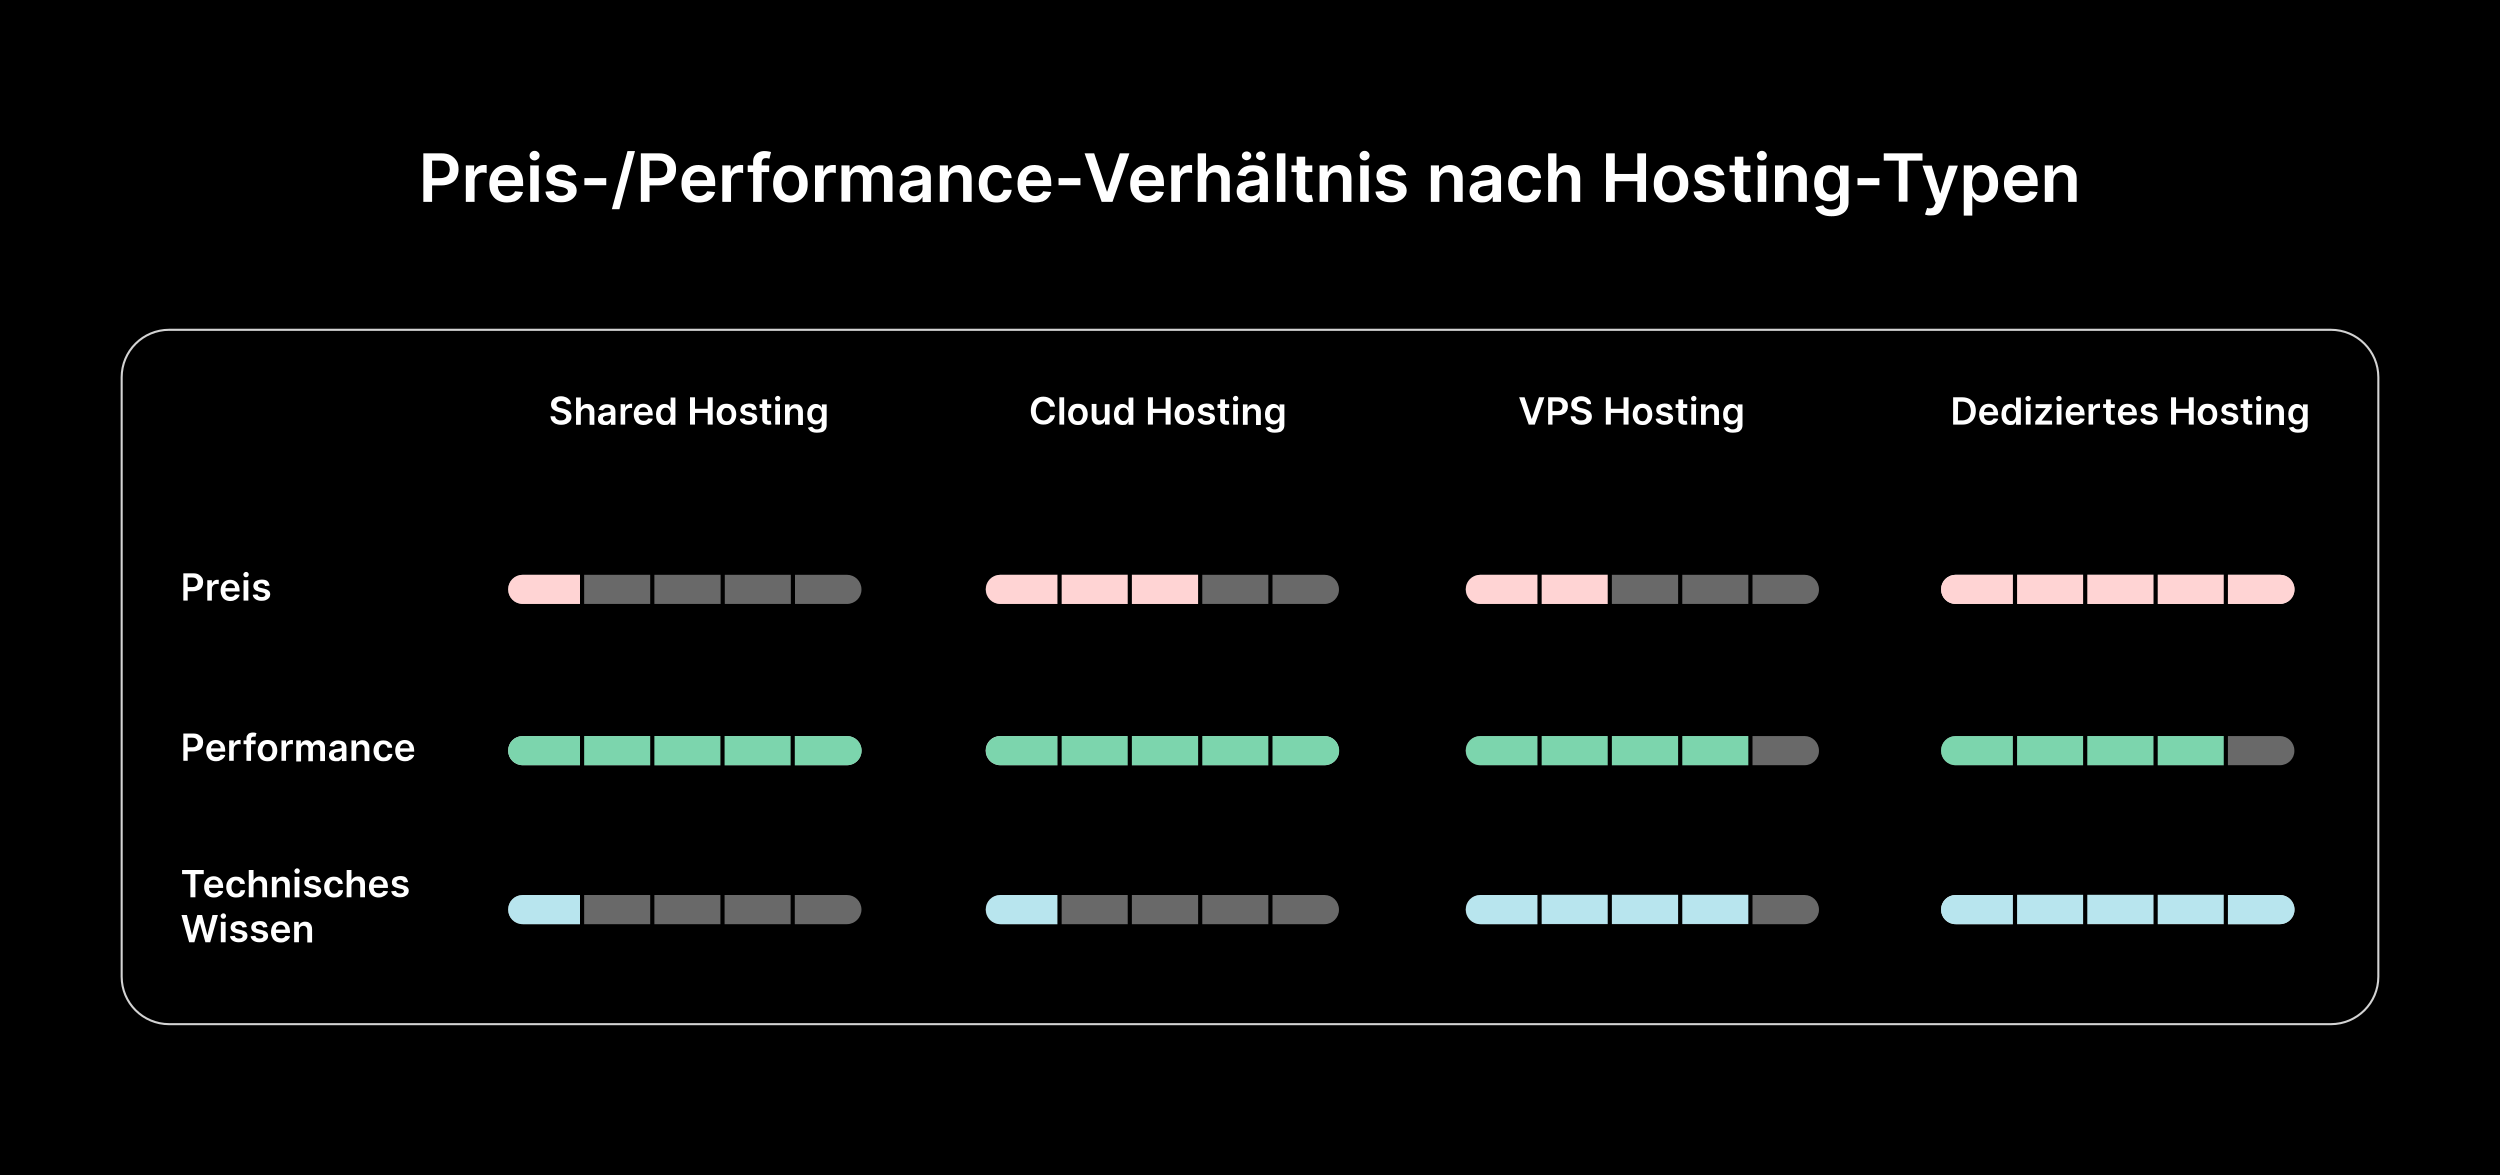 <?xml version="1.0" encoding="utf-8"?>
<!-- Generator: Adobe Illustrator 28.1.0, SVG Export Plug-In . SVG Version: 6.00 Build 0)  -->
<svg version="1.1" id="Layer_1" xmlns="http://www.w3.org/2000/svg" xmlns:xlink="http://www.w3.org/1999/xlink" x="0px" y="0px"
	 viewBox="0 0 1200 564.1" style="enable-background:new 0 0 1200 564.1;" xml:space="preserve">
<style type="text/css">
	.st0{fill:#FFFFFF;}
	.st1{opacity:0.5;fill:#D3D3D3;enable-background:new    ;}
	.st2{fill:#B8E5EE;}
	.st3{fill:none;stroke:#000000;stroke-width:2;stroke-miterlimit:10;}
	.st4{fill:#D3D3D3;}
	.st5{fill:#7CD5AD;}
	.st6{fill:#FFD4D4;}
	.st7{fill:none;stroke:#D3D3D3;stroke-miterlimit:10;}
</style>
<rect x="-3.9" y="-7.6" width="1205.2" height="575.5"/>
<g>
	<g>
		<g>
			<path class="st0" d="M272,194.3c-0.1-0.6-0.3-1-0.8-1.3c-0.4-0.3-1-0.5-1.7-0.5c-0.5,0-0.9,0.1-1.3,0.2c-0.4,0.1-0.6,0.4-0.8,0.6
				s-0.3,0.5-0.3,0.9c0,0.3,0.1,0.5,0.2,0.7s0.3,0.4,0.5,0.5s0.5,0.3,0.7,0.3s0.5,0.2,0.8,0.2l1.2,0.3c0.5,0.1,1,0.3,1.4,0.5
				c0.5,0.2,0.9,0.4,1.2,0.7c0.4,0.3,0.7,0.7,0.9,1.1s0.3,0.9,0.3,1.5c0,0.8-0.2,1.4-0.6,2s-1,1-1.7,1.4c-0.7,0.3-1.6,0.5-2.7,0.5
				c-1,0-1.9-0.2-2.6-0.5s-1.3-0.8-1.8-1.4c-0.4-0.6-0.6-1.3-0.7-2.2h2.3c0,0.5,0.2,0.8,0.4,1.1s0.6,0.5,1,0.7s0.8,0.2,1.3,0.2
				s1-0.1,1.4-0.2c0.4-0.2,0.7-0.4,0.9-0.7c0.2-0.3,0.3-0.6,0.3-1c0-0.3-0.1-0.6-0.3-0.8c-0.2-0.2-0.5-0.4-0.8-0.6
				c-0.4-0.2-0.8-0.3-1.2-0.4l-1.5-0.4c-1.1-0.3-1.9-0.7-2.6-1.3c-0.6-0.6-0.9-1.3-0.9-2.3c0-0.8,0.2-1.4,0.6-2s1-1,1.7-1.4
				c0.7-0.3,1.5-0.5,2.5-0.5c0.9,0,1.7,0.2,2.4,0.5c0.7,0.3,1.3,0.8,1.7,1.3c0.4,0.6,0.6,1.2,0.6,2h-2V194.3z"/>
			<path class="st0" d="M278.8,198.1v5.8h-2.3v-13.1h2.3v4.9h0.1c0.2-0.6,0.6-1,1.1-1.3s1.1-0.5,1.9-0.5c0.7,0,1.3,0.1,1.8,0.4
				c0.5,0.3,0.9,0.7,1.2,1.3c0.3,0.5,0.4,1.2,0.4,2v6.3H283V198c0-0.7-0.2-1.2-0.5-1.5c-0.3-0.4-0.8-0.6-1.4-0.6
				c-0.4,0-0.8,0.1-1.1,0.3s-0.6,0.4-0.8,0.8S278.8,197.6,278.8,198.1z"/>
			<path class="st0" d="M290.3,204c-0.6,0-1.2-0.1-1.7-0.3s-0.9-0.6-1.2-1c-0.3-0.4-0.4-1-0.4-1.6s0.1-1,0.3-1.4s0.5-0.7,0.8-0.9
				c0.4-0.2,0.8-0.4,1.2-0.5c0.4-0.1,0.9-0.2,1.4-0.2c0.6-0.1,1-0.1,1.4-0.2s0.6-0.1,0.8-0.2s0.2-0.3,0.2-0.5l0,0
				c0-0.5-0.1-0.9-0.4-1.1c-0.3-0.3-0.7-0.4-1.2-0.4c-0.6,0-1,0.1-1.3,0.4c-0.3,0.2-0.6,0.5-0.7,0.9l-2.2-0.3
				c0.2-0.6,0.5-1.1,0.8-1.5c0.4-0.4,0.9-0.7,1.4-0.9c0.6-0.2,1.2-0.3,1.9-0.3c0.5,0,0.9,0.1,1.4,0.2c0.5,0.1,0.9,0.3,1.3,0.5
				c0.4,0.3,0.7,0.6,0.9,1c0.2,0.4,0.4,1,0.4,1.6v6.6h-2.2v-1.3h-0.1c-0.1,0.3-0.3,0.5-0.6,0.8s-0.6,0.4-1,0.6
				C291.3,204,290.8,204,290.3,204z M290.9,202.3c0.5,0,0.9-0.1,1.2-0.3s0.6-0.4,0.8-0.7c0.2-0.3,0.3-0.6,0.3-1v-1.2
				c-0.1,0.1-0.2,0.1-0.4,0.2c-0.2,0.1-0.4,0.1-0.6,0.1s-0.4,0.1-0.6,0.1s-0.4,0.1-0.5,0.1c-0.3,0-0.7,0.1-0.9,0.2
				c-0.3,0.1-0.5,0.3-0.6,0.4s-0.2,0.4-0.2,0.7c0,0.4,0.2,0.7,0.5,1S290.5,202.3,290.9,202.3z"/>
			<path class="st0" d="M297.9,203.8V194h2.2v1.6h0.1c0.2-0.6,0.5-1,0.9-1.3s0.9-0.5,1.5-0.5c0.1,0,0.3,0,0.4,0c0.2,0,0.3,0,0.4,0
				v2.1c-0.1,0-0.3-0.1-0.5-0.1s-0.4,0-0.6,0c-0.4,0-0.8,0.1-1.1,0.3c-0.3,0.2-0.6,0.4-0.8,0.8s-0.3,0.7-0.3,1.1v5.8L297.9,203.8
				L297.9,203.8z"/>
			<path class="st0" d="M308.9,204c-1,0-1.8-0.2-2.5-0.6s-1.3-1-1.6-1.8c-0.4-0.8-0.6-1.6-0.6-2.7c0-1,0.2-1.9,0.6-2.7
				s0.9-1.4,1.6-1.8c0.7-0.4,1.5-0.6,2.4-0.6c0.6,0,1.2,0.1,1.7,0.3s1,0.5,1.4,0.9s0.7,0.9,1,1.5c0.2,0.6,0.4,1.4,0.4,2.2v0.7h-8
				v-1.6h5.8c0-0.4-0.1-0.8-0.3-1.2s-0.4-0.6-0.8-0.8c-0.3-0.2-0.7-0.3-1.2-0.3s-0.9,0.1-1.2,0.3c-0.4,0.2-0.6,0.5-0.8,0.9
				c-0.2,0.4-0.3,0.8-0.3,1.2v1.4c0,0.6,0.1,1.1,0.3,1.5c0.2,0.4,0.5,0.7,0.9,0.9s0.8,0.3,1.3,0.3c0.3,0,0.6,0,0.9-0.1
				s0.5-0.2,0.7-0.4s0.4-0.4,0.5-0.7l2.2,0.2c-0.1,0.6-0.4,1.1-0.8,1.5s-0.9,0.8-1.5,1C310.4,203.9,309.7,204,308.9,204z"/>
			<path class="st0" d="M318.9,204c-0.8,0-1.5-0.2-2.1-0.6s-1.1-1-1.4-1.7c-0.4-0.8-0.5-1.7-0.5-2.7c0-1.1,0.2-2,0.5-2.8
				c0.4-0.8,0.8-1.3,1.5-1.7c0.6-0.4,1.3-0.6,2.1-0.6c0.6,0,1,0.1,1.4,0.3s0.7,0.4,0.9,0.7c0.2,0.3,0.4,0.5,0.5,0.8h0.1v-4.9h2.3
				v13.1h-2.3v-1.5h-0.1c-0.1,0.2-0.3,0.5-0.5,0.8s-0.5,0.5-0.9,0.7C319.9,203.9,319.5,204,318.9,204z M319.5,202.1
				c0.5,0,0.9-0.1,1.3-0.4c0.3-0.3,0.6-0.6,0.8-1.1c0.2-0.5,0.3-1,0.3-1.7s-0.1-1.2-0.3-1.7c-0.2-0.5-0.4-0.8-0.8-1.1
				c-0.3-0.3-0.8-0.4-1.3-0.4s-0.9,0.1-1.3,0.4c-0.3,0.3-0.6,0.6-0.8,1.1c-0.2,0.5-0.3,1-0.3,1.6s0.1,1.2,0.3,1.6s0.4,0.9,0.8,1.1
				C318.6,202,319,202.1,319.5,202.1z"/>
			<path class="st0" d="M331.2,203.8v-13.1h2.4v5.5h6.1v-5.5h2.4v13.1h-2.4v-5.6h-6.1v5.6H331.2z"/>
			<path class="st0" d="M348.7,204c-1,0-1.8-0.2-2.5-0.6s-1.2-1-1.6-1.8s-0.6-1.6-0.6-2.7c0-1,0.2-1.9,0.6-2.7s0.9-1.4,1.6-1.8
				s1.5-0.6,2.5-0.6s1.8,0.2,2.5,0.6s1.2,1,1.6,1.8s0.6,1.7,0.6,2.7s-0.2,1.9-0.6,2.7s-0.9,1.3-1.6,1.8S349.7,204,348.7,204z
				 M348.8,202.2c0.5,0,1-0.1,1.3-0.4c0.3-0.3,0.6-0.7,0.8-1.2c0.2-0.5,0.3-1,0.3-1.6s-0.1-1.1-0.3-1.6c-0.2-0.5-0.4-0.9-0.8-1.2
				c-0.3-0.3-0.8-0.4-1.3-0.4s-1,0.1-1.3,0.4s-0.6,0.7-0.8,1.2c-0.2,0.5-0.3,1-0.3,1.6s0.1,1.1,0.3,1.6c0.2,0.5,0.4,0.9,0.8,1.2
				C347.8,202,348.2,202.2,348.8,202.2z"/>
			<path class="st0" d="M363.2,196.6l-2.1,0.2c-0.1-0.2-0.2-0.4-0.3-0.6s-0.3-0.3-0.6-0.5c-0.2-0.1-0.5-0.2-0.9-0.2
				c-0.5,0-0.9,0.1-1.2,0.3c-0.3,0.2-0.5,0.5-0.5,0.8s0.1,0.5,0.3,0.7c0.2,0.2,0.6,0.3,1.1,0.4l1.7,0.4c0.9,0.2,1.6,0.5,2.1,1
				c0.5,0.4,0.7,1,0.7,1.7c0,0.6-0.2,1.2-0.5,1.6c-0.4,0.5-0.8,0.8-1.5,1.1c-0.6,0.3-1.4,0.4-2.2,0.4c-1.2,0-2.2-0.3-2.9-0.8
				s-1.2-1.2-1.3-2.1l2.3-0.2c0.1,0.4,0.3,0.8,0.7,1c0.3,0.2,0.8,0.3,1.3,0.3s1-0.1,1.3-0.3s0.5-0.5,0.5-0.8s-0.1-0.5-0.3-0.7
				c-0.2-0.2-0.5-0.3-1-0.4l-1.7-0.4c-0.9-0.2-1.6-0.5-2.1-1s-0.7-1.1-0.7-1.8c0-0.6,0.2-1.1,0.5-1.6s0.8-0.8,1.4-1s1.3-0.4,2.1-0.4
				c1.2,0,2.1,0.2,2.7,0.7S363,195.8,363.2,196.6z"/>
			<path class="st0" d="M370.2,194v1.8h-5.6V194H370.2z M365.9,191.7h2.3v9.2c0,0.3,0,0.5,0.1,0.7s0.2,0.3,0.4,0.3
				c0.2,0.1,0.3,0.1,0.5,0.1c0.1,0,0.3,0,0.4,0s0.2,0,0.3-0.1l0.4,1.8c-0.1,0-0.3,0.1-0.5,0.1c-0.2,0.1-0.5,0.1-0.8,0.1
				c-0.6,0-1.1-0.1-1.6-0.3s-0.8-0.5-1.1-0.9s-0.4-0.9-0.4-1.5L365.9,191.7L365.9,191.7z"/>
			<path class="st0" d="M373.3,192.6c-0.4,0-0.7-0.1-0.9-0.4s-0.4-0.5-0.4-0.9c0-0.3,0.1-0.6,0.4-0.9s0.6-0.4,0.9-0.4
				c0.4,0,0.7,0.1,0.9,0.4c0.3,0.2,0.4,0.5,0.4,0.9c0,0.3-0.1,0.6-0.4,0.9C374,192.5,373.7,192.6,373.3,192.6z M372.1,203.8V194h2.3
				v9.8H372.1z"/>
			<path class="st0" d="M379.1,198.1v5.8h-2.3v-9.8h2.2v1.7h0.1c0.2-0.5,0.6-1,1.1-1.3s1.1-0.5,1.8-0.5c0.7,0,1.3,0.1,1.8,0.4
				c0.5,0.3,0.9,0.7,1.2,1.3s0.4,1.2,0.4,2v6.3h-2.3v-5.9c0-0.7-0.2-1.2-0.5-1.5c-0.3-0.4-0.8-0.6-1.4-0.6c-0.4,0-0.8,0.1-1.1,0.3
				c-0.3,0.2-0.6,0.4-0.7,0.8S379.1,197.6,379.1,198.1z"/>
			<path class="st0" d="M392.1,207.7c-0.8,0-1.5-0.1-2.1-0.3s-1.1-0.5-1.4-0.9c-0.4-0.4-0.6-0.8-0.8-1.2l2.1-0.5
				c0.1,0.2,0.2,0.4,0.4,0.6c0.2,0.2,0.4,0.3,0.7,0.5s0.7,0.2,1.2,0.2c0.7,0,1.2-0.2,1.6-0.5s0.6-0.8,0.6-1.6v-1.9h-0.1
				c-0.1,0.2-0.3,0.5-0.5,0.7c-0.2,0.3-0.5,0.5-0.9,0.6c-0.4,0.2-0.8,0.3-1.4,0.3c-0.8,0-1.4-0.2-2-0.5c-0.6-0.4-1.1-0.9-1.5-1.6
				c-0.4-0.7-0.5-1.6-0.5-2.7c0-1.1,0.2-2,0.5-2.7c0.4-0.7,0.8-1.3,1.5-1.7c0.6-0.4,1.3-0.6,2.1-0.6c0.6,0,1,0.1,1.4,0.3
				s0.7,0.4,0.9,0.7c0.2,0.3,0.4,0.5,0.5,0.8h0.1v-1.6h2.3v10c0,0.8-0.2,1.5-0.6,2.1c-0.4,0.5-0.9,1-1.6,1.2
				C393.7,207.6,392.9,207.7,392.1,207.7z M392.1,201.9c0.5,0,0.9-0.1,1.3-0.4c0.3-0.2,0.6-0.6,0.8-1c0.2-0.4,0.3-1,0.3-1.6
				s-0.1-1.2-0.3-1.6c-0.2-0.5-0.4-0.8-0.8-1.1c-0.3-0.3-0.8-0.4-1.3-0.4s-0.9,0.1-1.3,0.4c-0.3,0.3-0.6,0.6-0.8,1.1
				c-0.2,0.5-0.3,1-0.3,1.6s0.1,1.1,0.3,1.6c0.2,0.4,0.4,0.8,0.8,1S391.6,201.9,392.1,201.9z"/>
		</g>
	</g>
	<g>
		<g>
			<path class="st0" d="M88,365.2v-13.1h4.9c1,0,1.9,0.2,2.5,0.6c0.7,0.4,1.2,0.9,1.6,1.5c0.4,0.6,0.5,1.4,0.5,2.2s-0.2,1.6-0.5,2.2
				c-0.4,0.7-0.9,1.2-1.6,1.5s-1.5,0.6-2.6,0.6h-3.3v-2h2.9c0.6,0,1.1-0.1,1.4-0.3c0.3-0.2,0.7-0.5,0.8-0.8s0.3-0.8,0.3-1.2
				c0-0.5-0.1-0.9-0.3-1.2c-0.2-0.3-0.5-0.6-0.8-0.8c-0.4-0.2-0.9-0.3-1.5-0.3h-2.2v11.1H88z"/>
			<path class="st0" d="M103.7,365.4c-1,0-1.8-0.2-2.5-0.6c-0.7-0.4-1.3-1-1.6-1.8c-0.4-0.8-0.6-1.6-0.6-2.7c0-1,0.2-1.9,0.6-2.7
				s0.9-1.4,1.6-1.8c0.7-0.4,1.5-0.6,2.4-0.6c0.6,0,1.2,0.1,1.7,0.3c0.5,0.2,1,0.5,1.4,0.9c0.4,0.4,0.7,0.9,1,1.5
				c0.2,0.6,0.4,1.4,0.4,2.2v0.7h-8v-1.6h5.8c0-0.4-0.1-0.8-0.3-1.2s-0.4-0.6-0.8-0.8c-0.3-0.2-0.7-0.3-1.2-0.3s-0.9,0.1-1.2,0.3
				c-0.4,0.2-0.6,0.5-0.8,0.9c-0.2,0.4-0.3,0.8-0.3,1.2v1.4c0,0.6,0.1,1.1,0.3,1.5c0.2,0.4,0.5,0.7,0.9,0.9c0.4,0.2,0.8,0.3,1.3,0.3
				c0.3,0,0.6,0,0.9-0.1c0.3-0.1,0.5-0.2,0.7-0.4c0.2-0.2,0.4-0.4,0.5-0.7l2.2,0.2c-0.1,0.6-0.4,1.1-0.8,1.5c-0.4,0.4-0.9,0.8-1.5,1
				C105.2,365.3,104.5,365.4,103.7,365.4z"/>
			<path class="st0" d="M110,365.2v-9.8h2.2v1.6h0.1c0.2-0.6,0.5-1,0.9-1.3s0.9-0.5,1.5-0.5c0.1,0,0.3,0,0.4,0c0.2,0,0.3,0,0.4,0
				v2.1c-0.1,0-0.3-0.1-0.5-0.1s-0.4,0-0.6,0c-0.4,0-0.8,0.1-1.1,0.3c-0.3,0.2-0.6,0.4-0.8,0.8c-0.2,0.4-0.3,0.7-0.3,1.1v5.8H110z"
				/>
			<path class="st0" d="M122.7,355.4v1.8h-5.8v-1.8H122.7z M118.3,365.2v-10.7c0-0.7,0.1-1.2,0.4-1.6c0.3-0.4,0.6-0.8,1.1-1
				s1-0.3,1.5-0.3c0.4,0,0.8,0,1.1,0.1c0.3,0.1,0.5,0.1,0.7,0.2l-0.5,1.8c-0.1,0-0.2-0.1-0.4-0.1c-0.1,0-0.3,0-0.5,0
				c-0.4,0-0.7,0.1-0.9,0.3c-0.2,0.2-0.3,0.5-0.3,0.9v10.4H118.3z"/>
			<path class="st0" d="M128.4,365.4c-1,0-1.8-0.2-2.5-0.6c-0.7-0.4-1.2-1-1.6-1.8s-0.6-1.6-0.6-2.7c0-1,0.2-1.9,0.6-2.7
				s0.9-1.4,1.6-1.8c0.7-0.4,1.5-0.6,2.5-0.6s1.8,0.2,2.5,0.6c0.7,0.4,1.2,1,1.6,1.8s0.6,1.7,0.6,2.7s-0.2,1.9-0.6,2.7
				c-0.4,0.8-0.9,1.3-1.6,1.8S129.4,365.4,128.4,365.4z M128.4,363.5c0.5,0,1-0.1,1.3-0.4s0.6-0.7,0.8-1.2s0.3-1,0.3-1.6
				c0-0.6-0.1-1.1-0.3-1.6s-0.4-0.9-0.8-1.2c-0.3-0.3-0.8-0.4-1.3-0.4s-1,0.1-1.3,0.4s-0.6,0.7-0.8,1.2c-0.2,0.5-0.3,1-0.3,1.6
				c0,0.6,0.1,1.1,0.3,1.6c0.2,0.5,0.4,0.9,0.8,1.2C127.4,363.4,127.9,363.5,128.4,363.5z"/>
			<path class="st0" d="M135.1,365.2v-9.8h2.2v1.6h0.1c0.2-0.6,0.5-1,0.9-1.3s0.9-0.5,1.5-0.5c0.1,0,0.3,0,0.4,0c0.2,0,0.3,0,0.4,0
				v2.1c-0.1,0-0.3-0.1-0.5-0.1s-0.4,0-0.6,0c-0.4,0-0.8,0.1-1.1,0.3s-0.6,0.4-0.8,0.8c-0.2,0.4-0.3,0.7-0.3,1.1v5.8H135.1z"/>
			<path class="st0" d="M142.2,365.2v-9.8h2.2v1.7h0.1c0.2-0.6,0.5-1,1-1.3s1-0.5,1.7-0.5s1.2,0.2,1.7,0.5s0.8,0.8,1,1.3h0.1
				c0.2-0.5,0.6-1,1.1-1.3s1.1-0.5,1.8-0.5c0.9,0,1.6,0.3,2.2,0.9c0.6,0.6,0.9,1.4,0.9,2.5v6.6h-2.3v-6.2c0-0.6-0.2-1.1-0.5-1.3
				c-0.3-0.3-0.7-0.4-1.2-0.4c-0.6,0-1,0.2-1.3,0.5s-0.5,0.8-0.5,1.4v6.1H148v-6.3c0-0.5-0.2-0.9-0.5-1.2s-0.7-0.5-1.2-0.5
				c-0.3,0-0.6,0.1-0.9,0.3c-0.3,0.2-0.5,0.4-0.7,0.7c-0.2,0.3-0.2,0.7-0.2,1.1v6h-2.3V365.2z"/>
			<path class="st0" d="M161.2,365.4c-0.6,0-1.2-0.1-1.7-0.3s-0.9-0.6-1.2-1c-0.3-0.4-0.4-1-0.4-1.6c0-0.6,0.1-1,0.3-1.4
				c0.2-0.4,0.5-0.7,0.8-0.9c0.4-0.2,0.8-0.4,1.2-0.5c0.4-0.1,0.9-0.2,1.4-0.2c0.6-0.1,1-0.1,1.4-0.2c0.4-0.1,0.6-0.1,0.8-0.2
				c0.2-0.1,0.2-0.3,0.2-0.5l0,0c0-0.5-0.1-0.9-0.4-1.1c-0.3-0.3-0.7-0.4-1.2-0.4c-0.6,0-1,0.1-1.3,0.4c-0.3,0.2-0.6,0.5-0.7,0.9
				l-2.2-0.3c0.2-0.6,0.5-1.1,0.8-1.5c0.4-0.4,0.9-0.7,1.4-0.9c0.6-0.2,1.2-0.3,1.9-0.3c0.5,0,0.9,0.1,1.4,0.2
				c0.5,0.1,0.9,0.3,1.3,0.5c0.4,0.3,0.7,0.6,0.9,1c0.2,0.4,0.4,1,0.4,1.6v6.6h-2.2V364H164c-0.1,0.3-0.3,0.5-0.6,0.8
				s-0.6,0.4-1,0.6C162.1,365.3,161.7,365.4,161.2,365.4z M161.8,363.7c0.5,0,0.9-0.1,1.2-0.3c0.3-0.2,0.6-0.4,0.8-0.7
				c0.2-0.3,0.3-0.6,0.3-1v-1.2c-0.1,0.1-0.2,0.1-0.4,0.2c-0.2,0.1-0.4,0.1-0.6,0.1c-0.2,0-0.4,0.1-0.6,0.1c-0.2,0-0.4,0.1-0.5,0.1
				c-0.3,0-0.7,0.1-0.9,0.2c-0.3,0.1-0.5,0.3-0.6,0.4c-0.1,0.1-0.2,0.4-0.2,0.7c0,0.4,0.2,0.7,0.5,1S161.3,363.7,161.8,363.7z"/>
			<path class="st0" d="M171,359.4v5.8h-2.3v-9.8h2.2v1.7h0.1c0.2-0.5,0.6-1,1.1-1.3s1.1-0.5,1.8-0.5s1.3,0.1,1.8,0.4
				s0.9,0.7,1.2,1.3s0.4,1.2,0.4,2v6.3H175v-5.9c0-0.7-0.2-1.2-0.5-1.5c-0.3-0.4-0.8-0.6-1.4-0.6c-0.4,0-0.8,0.1-1.1,0.3
				s-0.6,0.4-0.7,0.8C171.2,358.8,171,359,171,359.4z"/>
			<path class="st0" d="M184,365.4c-1,0-1.8-0.2-2.5-0.6c-0.7-0.4-1.2-1-1.6-1.8c-0.4-0.8-0.6-1.6-0.6-2.6s0.2-1.9,0.6-2.6
				c0.4-0.8,0.9-1.4,1.6-1.8c0.7-0.4,1.5-0.6,2.5-0.6c0.8,0,1.5,0.1,2.1,0.4s1.1,0.7,1.5,1.2s0.6,1.1,0.6,1.9H186
				c-0.1-0.5-0.3-0.9-0.6-1.2c-0.3-0.3-0.8-0.5-1.3-0.5s-0.9,0.1-1.2,0.4s-0.6,0.6-0.8,1.1s-0.3,1-0.3,1.7s0.1,1.2,0.3,1.7
				s0.5,0.8,0.8,1.1c0.4,0.3,0.8,0.4,1.3,0.4c0.3,0,0.6-0.1,0.9-0.2c0.3-0.1,0.5-0.3,0.7-0.6c0.2-0.2,0.3-0.5,0.4-0.9h2.2
				c-0.1,0.7-0.3,1.3-0.6,1.8c-0.4,0.5-0.8,1-1.4,1.3S184.8,365.4,184,365.4z"/>
			<path class="st0" d="M194.4,365.4c-1,0-1.8-0.2-2.5-0.6c-0.7-0.4-1.3-1-1.6-1.8c-0.4-0.8-0.6-1.6-0.6-2.7c0-1,0.2-1.9,0.6-2.7
				c0.4-0.8,0.9-1.4,1.6-1.8c0.7-0.4,1.5-0.6,2.4-0.6c0.6,0,1.2,0.1,1.7,0.3c0.5,0.2,1,0.5,1.4,0.9c0.4,0.4,0.7,0.9,1,1.5
				c0.2,0.6,0.4,1.4,0.4,2.2v0.7h-8v-1.6h5.8c0-0.4-0.1-0.8-0.3-1.2s-0.4-0.6-0.8-0.8c-0.3-0.2-0.7-0.3-1.2-0.3s-0.9,0.1-1.2,0.3
				c-0.4,0.2-0.6,0.5-0.8,0.9c-0.2,0.4-0.3,0.8-0.3,1.2v1.4c0,0.6,0.1,1.1,0.3,1.5c0.2,0.4,0.5,0.7,0.9,0.9c0.4,0.2,0.8,0.3,1.3,0.3
				c0.3,0,0.6,0,0.9-0.1c0.3-0.1,0.5-0.2,0.7-0.4c0.2-0.2,0.4-0.4,0.5-0.7l2.2,0.2c-0.1,0.6-0.4,1.1-0.8,1.5c-0.4,0.4-0.9,0.8-1.5,1
				C195.9,365.3,195.2,365.4,194.4,365.4z"/>
		</g>
	</g>
	<g>
		<g>
			<path class="st0" d="M87.4,419.6v-2h10.4v2h-4v11.1h-2.4v-11.1H87.4z"/>
			<path class="st0" d="M102.7,430.8c-1,0-1.8-0.2-2.5-0.6c-0.7-0.4-1.3-1-1.6-1.8c-0.4-0.8-0.6-1.6-0.6-2.7c0-1,0.2-1.9,0.6-2.7
				c0.4-0.8,0.9-1.4,1.6-1.8c0.7-0.4,1.5-0.6,2.4-0.6c0.6,0,1.2,0.1,1.7,0.3s1,0.5,1.4,0.9c0.4,0.4,0.7,0.9,1,1.5
				c0.2,0.6,0.4,1.4,0.4,2.2v0.7h-8v-1.6h5.8c0-0.4-0.1-0.8-0.3-1.2s-0.4-0.6-0.8-0.8c-0.3-0.2-0.7-0.3-1.2-0.3s-0.9,0.1-1.2,0.3
				c-0.4,0.2-0.6,0.5-0.8,0.9c-0.2,0.4-0.3,0.8-0.3,1.2v1.4c0,0.6,0.1,1.1,0.3,1.5c0.2,0.4,0.5,0.7,0.9,0.9c0.4,0.2,0.8,0.3,1.3,0.3
				c0.3,0,0.6,0,0.9-0.1c0.3-0.1,0.5-0.2,0.7-0.4c0.2-0.2,0.4-0.4,0.5-0.7l2.2,0.2c-0.1,0.6-0.4,1.1-0.8,1.5c-0.4,0.4-0.9,0.8-1.5,1
				C104.2,430.7,103.5,430.8,102.7,430.8z"/>
			<path class="st0" d="M113.3,430.8c-1,0-1.8-0.2-2.5-0.6c-0.7-0.4-1.2-1-1.6-1.8s-0.6-1.6-0.6-2.6s0.2-1.9,0.6-2.6
				c0.4-0.8,0.9-1.4,1.6-1.8c0.7-0.4,1.5-0.6,2.5-0.6c0.8,0,1.5,0.1,2.1,0.4s1.1,0.7,1.5,1.2s0.6,1.1,0.6,1.9h-2.2
				c-0.1-0.5-0.3-0.9-0.6-1.2c-0.3-0.3-0.8-0.5-1.3-0.5s-0.9,0.1-1.2,0.4s-0.6,0.6-0.8,1.1s-0.3,1-0.3,1.7s0.1,1.2,0.3,1.7
				c0.2,0.5,0.5,0.8,0.8,1.1c0.4,0.3,0.8,0.4,1.3,0.4c0.3,0,0.6-0.1,0.9-0.2c0.3-0.1,0.5-0.3,0.7-0.6c0.2-0.2,0.3-0.5,0.4-0.9h2.2
				c-0.1,0.7-0.3,1.3-0.6,1.8c-0.4,0.5-0.8,1-1.4,1.3S114.1,430.8,113.3,430.8z"/>
			<path class="st0" d="M121.7,424.9v5.8h-2.3v-13.1h2.3v4.9h0.1c0.2-0.6,0.6-1,1.1-1.3s1.1-0.5,1.9-0.5c0.7,0,1.3,0.1,1.8,0.4
				s0.9,0.7,1.2,1.3c0.3,0.5,0.4,1.2,0.4,2v6.3h-2.3v-5.9c0-0.7-0.2-1.2-0.5-1.5c-0.3-0.4-0.8-0.6-1.4-0.6c-0.4,0-0.8,0.1-1.1,0.3
				c-0.3,0.2-0.6,0.4-0.8,0.8C121.9,424.2,121.7,424.4,121.7,424.9z"/>
			<path class="st0" d="M132.8,424.9v5.8h-2.3v-9.8h2.2v1.7h0.1c0.2-0.5,0.6-1,1.1-1.3s1.1-0.5,1.8-0.5s1.3,0.1,1.8,0.4
				s0.9,0.7,1.2,1.3s0.4,1.2,0.4,2v6.3h-2.3v-5.9c0-0.7-0.2-1.2-0.5-1.5c-0.3-0.4-0.8-0.6-1.4-0.6c-0.4,0-0.8,0.1-1.1,0.3
				s-0.6,0.4-0.7,0.8C133,424.3,132.8,424.4,132.8,424.9z"/>
			<path class="st0" d="M142.6,419.4c-0.4,0-0.7-0.1-0.9-0.4s-0.4-0.5-0.4-0.9c0-0.3,0.1-0.6,0.4-0.9s0.6-0.4,0.9-0.4
				c0.4,0,0.7,0.1,0.9,0.4c0.3,0.2,0.4,0.5,0.4,0.9c0,0.3-0.1,0.6-0.4,0.9C143.3,419.3,143,419.4,142.6,419.4z M141.4,430.7v-9.8
				h2.3v9.8H141.4z"/>
			<path class="st0" d="M153.9,423.4l-2.1,0.2c-0.1-0.2-0.2-0.4-0.3-0.6s-0.3-0.3-0.6-0.5c-0.2-0.1-0.5-0.2-0.9-0.2
				c-0.5,0-0.9,0.1-1.2,0.3s-0.5,0.5-0.5,0.8s0.1,0.5,0.3,0.7s0.6,0.3,1.1,0.4l1.7,0.4c0.9,0.2,1.6,0.5,2.1,1c0.5,0.4,0.7,1,0.7,1.7
				c0,0.6-0.2,1.2-0.5,1.6c-0.4,0.5-0.8,0.8-1.5,1.1c-0.6,0.3-1.4,0.4-2.2,0.4c-1.2,0-2.2-0.3-2.9-0.8s-1.2-1.2-1.3-2.1l2.3-0.2
				c0.1,0.4,0.3,0.8,0.7,1c0.3,0.2,0.8,0.3,1.3,0.3s1-0.1,1.3-0.3c0.3-0.2,0.5-0.5,0.5-0.8s-0.1-0.5-0.3-0.7s-0.5-0.3-1-0.4
				l-1.7-0.4c-0.9-0.2-1.6-0.5-2.1-1s-0.7-1.1-0.7-1.8c0-0.6,0.2-1.1,0.5-1.6s0.8-0.8,1.4-1s1.3-0.4,2.1-0.4c1.2,0,2.1,0.2,2.7,0.7
				S153.7,422.6,153.9,423.4z"/>
			<path class="st0" d="M160.3,430.8c-1,0-1.8-0.2-2.5-0.6c-0.7-0.4-1.2-1-1.6-1.8c-0.4-0.8-0.6-1.6-0.6-2.6s0.2-1.9,0.6-2.6
				c0.4-0.8,0.9-1.4,1.6-1.8c0.7-0.4,1.5-0.6,2.5-0.6c0.8,0,1.5,0.1,2.1,0.4s1.1,0.7,1.5,1.2s0.6,1.1,0.6,1.9h-2.2
				c-0.1-0.5-0.3-0.9-0.6-1.2s-0.8-0.5-1.3-0.5s-0.9,0.1-1.2,0.4s-0.6,0.6-0.8,1.1s-0.3,1-0.3,1.7s0.1,1.2,0.3,1.7s0.5,0.8,0.8,1.1
				c0.4,0.3,0.8,0.4,1.3,0.4c0.3,0,0.6-0.1,0.9-0.2c0.3-0.1,0.5-0.3,0.7-0.6c0.2-0.2,0.3-0.5,0.4-0.9h2.2c-0.1,0.7-0.3,1.3-0.6,1.8
				c-0.4,0.5-0.8,1-1.4,1.3S161.1,430.8,160.3,430.8z"/>
			<path class="st0" d="M168.7,424.9v5.8h-2.3v-13.1h2.3v4.9h0.1c0.2-0.6,0.6-1,1.1-1.3s1.1-0.5,1.9-0.5c0.7,0,1.3,0.1,1.8,0.4
				s0.9,0.7,1.2,1.3c0.3,0.5,0.4,1.2,0.4,2v6.3h-2.3v-5.9c0-0.7-0.2-1.2-0.5-1.5c-0.3-0.4-0.8-0.6-1.4-0.6c-0.4,0-0.8,0.1-1.1,0.3
				c-0.3,0.2-0.6,0.4-0.8,0.8C168.9,424.2,168.7,424.4,168.7,424.9z"/>
			<path class="st0" d="M181.8,430.8c-1,0-1.8-0.2-2.5-0.6c-0.7-0.4-1.3-1-1.6-1.8c-0.4-0.8-0.6-1.6-0.6-2.7c0-1,0.2-1.9,0.6-2.7
				c0.4-0.8,0.9-1.4,1.6-1.8c0.7-0.4,1.5-0.6,2.4-0.6c0.6,0,1.2,0.1,1.7,0.3s1,0.5,1.4,0.9c0.4,0.4,0.7,0.9,1,1.5
				c0.2,0.6,0.4,1.4,0.4,2.2v0.7h-8v-1.6h5.8c0-0.4-0.1-0.8-0.3-1.2s-0.4-0.6-0.8-0.8c-0.3-0.2-0.7-0.3-1.2-0.3s-0.9,0.1-1.2,0.3
				c-0.4,0.2-0.6,0.5-0.8,0.9c-0.2,0.4-0.3,0.8-0.3,1.2v1.4c0,0.6,0.1,1.1,0.3,1.5c0.2,0.4,0.5,0.7,0.9,0.9c0.4,0.2,0.8,0.3,1.3,0.3
				c0.3,0,0.6,0,0.9-0.1c0.3-0.1,0.5-0.2,0.7-0.4c0.2-0.2,0.4-0.4,0.5-0.7l2.2,0.2c-0.1,0.6-0.4,1.1-0.8,1.5c-0.4,0.4-0.9,0.8-1.5,1
				C183.2,430.7,182.5,430.8,181.8,430.8z"/>
			<path class="st0" d="M195.9,423.4l-2.1,0.2c-0.1-0.2-0.2-0.4-0.3-0.6s-0.3-0.3-0.6-0.5c-0.2-0.1-0.5-0.2-0.9-0.2
				c-0.5,0-0.9,0.1-1.2,0.3s-0.5,0.5-0.5,0.8s0.1,0.5,0.3,0.7s0.6,0.3,1.1,0.4l1.7,0.4c0.9,0.2,1.6,0.5,2.1,1c0.5,0.4,0.7,1,0.7,1.7
				c0,0.6-0.2,1.2-0.5,1.6c-0.4,0.5-0.8,0.8-1.5,1.1c-0.6,0.3-1.4,0.4-2.2,0.4c-1.2,0-2.2-0.3-2.9-0.8s-1.2-1.2-1.3-2.1l2.3-0.2
				c0.1,0.4,0.3,0.8,0.7,1c0.3,0.2,0.8,0.3,1.3,0.3s1-0.1,1.3-0.3c0.3-0.2,0.5-0.5,0.5-0.8s-0.1-0.5-0.3-0.7s-0.5-0.3-1-0.4
				l-1.7-0.4c-0.9-0.2-1.6-0.5-2.1-1s-0.7-1.1-0.7-1.8c0-0.6,0.2-1.1,0.5-1.6s0.8-0.8,1.4-1s1.3-0.4,2.1-0.4c1.2,0,2.1,0.2,2.7,0.7
				S195.7,422.6,195.9,423.4z"/>
			<path class="st0" d="M90.8,452.3l-3.7-13.1h2.6l2.4,9.6h0.1l2.5-9.6H97l2.5,9.6h0.1l2.4-9.6h2.6l-3.7,13.1h-2.3l-2.6-9.2h-0.1
				l-2.6,9.2H90.8z"/>
			<path class="st0" d="M107.2,441c-0.4,0-0.7-0.1-0.9-0.4s-0.4-0.5-0.4-0.9c0-0.3,0.1-0.6,0.4-0.9s0.6-0.4,0.9-0.4
				c0.4,0,0.7,0.1,0.9,0.4c0.3,0.2,0.4,0.5,0.4,0.9c0,0.3-0.1,0.6-0.4,0.9C107.9,440.9,107.6,441,107.2,441z M106,452.3v-9.8h2.3
				v9.8H106z"/>
			<path class="st0" d="M118.5,445l-2.1,0.2c-0.1-0.2-0.2-0.4-0.3-0.6s-0.3-0.3-0.6-0.5c-0.2-0.1-0.5-0.2-0.9-0.2
				c-0.5,0-0.9,0.1-1.2,0.3c-0.3,0.2-0.5,0.5-0.5,0.8s0.1,0.5,0.3,0.7c0.2,0.2,0.6,0.3,1.1,0.4l1.7,0.4c0.9,0.2,1.6,0.5,2.1,1
				c0.5,0.4,0.7,1,0.7,1.7c0,0.6-0.2,1.2-0.5,1.6c-0.4,0.5-0.8,0.8-1.5,1.1c-0.6,0.3-1.4,0.4-2.2,0.4c-1.2,0-2.2-0.3-2.9-0.8
				s-1.2-1.2-1.3-2.1l2.3-0.2c0.1,0.4,0.3,0.8,0.7,1c0.3,0.2,0.8,0.3,1.3,0.3s1-0.1,1.3-0.3c0.3-0.2,0.5-0.5,0.5-0.8
				s-0.1-0.5-0.3-0.7c-0.2-0.2-0.5-0.3-1-0.4l-1.7-0.4c-0.9-0.2-1.6-0.5-2.1-1s-0.7-1.1-0.7-1.8c0-0.6,0.2-1.1,0.5-1.6
				s0.8-0.8,1.4-1s1.3-0.4,2.1-0.4c1.2,0,2.1,0.2,2.7,0.7S118.3,444.2,118.5,445z"/>
			<path class="st0" d="M128.4,445l-2.1,0.2c-0.1-0.2-0.2-0.4-0.3-0.6s-0.3-0.3-0.6-0.5c-0.2-0.1-0.5-0.2-0.9-0.2
				c-0.5,0-0.9,0.1-1.2,0.3c-0.3,0.2-0.5,0.5-0.5,0.8s0.1,0.5,0.3,0.7c0.2,0.2,0.6,0.3,1.1,0.4l1.7,0.4c0.9,0.2,1.6,0.5,2.1,1
				c0.5,0.4,0.7,1,0.7,1.7c0,0.6-0.2,1.2-0.5,1.6c-0.4,0.5-0.8,0.8-1.5,1.1c-0.6,0.3-1.4,0.4-2.2,0.4c-1.2,0-2.2-0.3-2.9-0.8
				s-1.2-1.2-1.3-2.1l2.3-0.2c0.1,0.4,0.3,0.8,0.7,1c0.3,0.2,0.8,0.3,1.3,0.3s1-0.1,1.3-0.3c0.3-0.2,0.5-0.5,0.5-0.8
				s-0.1-0.5-0.3-0.7c-0.2-0.2-0.5-0.3-1-0.4l-1.7-0.4c-0.9-0.2-1.6-0.5-2.1-1s-0.7-1.1-0.7-1.8c0-0.6,0.2-1.1,0.5-1.6
				s0.8-0.8,1.4-1s1.3-0.4,2.1-0.4c1.2,0,2.1,0.2,2.7,0.7S128.2,444.2,128.4,445z"/>
			<path class="st0" d="M134.8,452.4c-1,0-1.8-0.2-2.5-0.6c-0.7-0.4-1.3-1-1.6-1.8c-0.4-0.8-0.6-1.6-0.6-2.7c0-1,0.2-1.9,0.6-2.7
				c0.4-0.8,0.9-1.4,1.6-1.8c0.7-0.4,1.5-0.6,2.4-0.6c0.6,0,1.2,0.1,1.7,0.3c0.5,0.2,1,0.5,1.4,0.9c0.4,0.4,0.7,0.9,1,1.5
				c0.2,0.6,0.4,1.4,0.4,2.2v0.7h-8v-1.6h5.8c0-0.4-0.1-0.8-0.3-1.2s-0.4-0.6-0.8-0.8c-0.3-0.2-0.7-0.3-1.2-0.3s-0.9,0.1-1.2,0.3
				c-0.4,0.2-0.6,0.5-0.8,0.9c-0.2,0.4-0.3,0.8-0.3,1.2v1.4c0,0.6,0.1,1.1,0.3,1.5c0.2,0.4,0.5,0.7,0.9,0.9c0.4,0.2,0.8,0.3,1.3,0.3
				c0.3,0,0.6,0,0.9-0.1c0.3-0.1,0.5-0.2,0.7-0.4c0.2-0.2,0.4-0.4,0.5-0.7l2.2,0.2c-0.1,0.6-0.4,1.1-0.8,1.5c-0.4,0.4-0.9,0.8-1.5,1
				C136.3,452.3,135.6,452.4,134.8,452.4z"/>
			<path class="st0" d="M143.5,446.5v5.8h-2.3v-9.8h2.2v1.7h0.1c0.2-0.5,0.6-1,1.1-1.3s1.1-0.5,1.8-0.5s1.3,0.1,1.8,0.4
				s0.9,0.7,1.2,1.3s0.4,1.2,0.4,2v6.3h-2.3v-5.9c0-0.7-0.2-1.2-0.5-1.5c-0.3-0.4-0.8-0.6-1.4-0.6c-0.4,0-0.8,0.1-1.1,0.3
				s-0.6,0.4-0.7,0.8C143.7,445.9,143.5,446,143.5,446.5z"/>
		</g>
	</g>
	<g>
		<g>
			<path class="st0" d="M506.4,195.2H504c-0.1-0.4-0.2-0.7-0.4-1c-0.2-0.3-0.4-0.6-0.7-0.8c-0.3-0.2-0.6-0.4-0.9-0.5
				s-0.7-0.2-1.1-0.2c-0.7,0-1.3,0.2-1.9,0.5c-0.5,0.4-1,0.9-1.3,1.6s-0.5,1.5-0.5,2.5s0.2,1.8,0.5,2.5s0.7,1.2,1.3,1.5
				c0.5,0.3,1.2,0.5,1.9,0.5c0.4,0,0.8-0.1,1.1-0.2c0.3-0.1,0.7-0.3,0.9-0.5c0.3-0.2,0.5-0.5,0.7-0.8s0.3-0.6,0.4-1h2.4
				c-0.1,0.6-0.3,1.2-0.6,1.8c-0.3,0.5-0.7,1-1.2,1.4s-1,0.7-1.7,1c-0.6,0.2-1.3,0.3-2.1,0.3c-1.2,0-2.2-0.3-3.1-0.8
				s-1.6-1.3-2.1-2.3s-0.8-2.2-0.8-3.6c0-1.4,0.3-2.6,0.8-3.6s1.2-1.8,2.1-2.3s1.9-0.8,3.1-0.8c0.7,0,1.4,0.1,2,0.3s1.2,0.5,1.7,0.9
				s0.9,0.9,1.2,1.4C506.1,193.8,506.3,194.4,506.4,195.2z"/>
			<path class="st0" d="M510.8,190.7v13.1h-2.3v-13.1H510.8z"/>
			<path class="st0" d="M517.4,204c-1,0-1.8-0.2-2.5-0.6s-1.2-1-1.6-1.8c-0.4-0.8-0.6-1.6-0.6-2.7c0-1,0.2-1.9,0.6-2.7
				c0.4-0.8,0.9-1.4,1.6-1.8s1.5-0.6,2.5-0.6s1.8,0.2,2.5,0.6s1.2,1,1.6,1.8s0.6,1.7,0.6,2.7s-0.2,1.9-0.6,2.7
				c-0.4,0.8-0.9,1.3-1.6,1.8S518.4,204,517.4,204z M517.4,202.2c0.5,0,1-0.1,1.3-0.4c0.3-0.3,0.6-0.7,0.8-1.2s0.3-1,0.3-1.6
				s-0.1-1.1-0.3-1.6s-0.4-0.9-0.8-1.2c-0.3-0.3-0.8-0.4-1.3-0.4s-1,0.1-1.3,0.4s-0.6,0.7-0.8,1.2s-0.3,1-0.3,1.6s0.1,1.1,0.3,1.6
				s0.4,0.9,0.8,1.2C516.5,202,516.9,202.2,517.4,202.2z"/>
			<path class="st0" d="M530.3,199.7V194h2.3v9.8h-2.2v-1.7h-0.1c-0.2,0.5-0.6,1-1.1,1.3s-1.1,0.5-1.9,0.5c-0.6,0-1.2-0.1-1.7-0.4
				c-0.5-0.3-0.9-0.7-1.2-1.3s-0.4-1.2-0.4-2v-6.3h2.3v5.9c0,0.6,0.2,1.1,0.5,1.5s0.8,0.5,1.3,0.5c0.3,0,0.7-0.1,1-0.2
				c0.3-0.2,0.6-0.4,0.8-0.7S530.3,200.2,530.3,199.7z"/>
			<path class="st0" d="M538.7,204c-0.8,0-1.5-0.2-2.1-0.6s-1.1-1-1.4-1.7c-0.4-0.8-0.5-1.7-0.5-2.7c0-1.1,0.2-2,0.5-2.8
				c0.4-0.8,0.8-1.3,1.5-1.7c0.6-0.4,1.3-0.6,2.1-0.6c0.6,0,1,0.1,1.4,0.3s0.7,0.4,0.9,0.7s0.4,0.5,0.5,0.8h0.1v-4.9h2.3v13.1h-2.3
				v-1.5h-0.1c-0.1,0.2-0.3,0.5-0.5,0.8s-0.5,0.5-0.9,0.7C539.7,203.9,539.2,204,538.7,204z M539.3,202.1c0.5,0,0.9-0.1,1.3-0.4
				c0.3-0.3,0.6-0.6,0.8-1.1s0.3-1,0.3-1.7s-0.1-1.2-0.3-1.7s-0.4-0.8-0.8-1.1c-0.3-0.3-0.8-0.4-1.3-0.4s-0.9,0.1-1.3,0.4
				c-0.3,0.3-0.6,0.6-0.8,1.1s-0.3,1-0.3,1.6s0.1,1.2,0.3,1.6s0.4,0.9,0.8,1.1C538.4,202,538.8,202.1,539.3,202.1z"/>
			<path class="st0" d="M551,203.8v-13.1h2.4v5.5h6.1v-5.5h2.4v13.1h-2.4v-5.6h-6.1v5.6H551z"/>
			<path class="st0" d="M568.5,204c-1,0-1.8-0.2-2.5-0.6s-1.2-1-1.6-1.8c-0.4-0.8-0.6-1.6-0.6-2.7c0-1,0.2-1.9,0.6-2.7
				c0.4-0.8,0.9-1.4,1.6-1.8s1.5-0.6,2.5-0.6s1.8,0.2,2.5,0.6s1.2,1,1.6,1.8s0.6,1.7,0.6,2.7s-0.2,1.9-0.6,2.7
				c-0.4,0.8-0.9,1.3-1.6,1.8S569.5,204,568.5,204z M568.5,202.2c0.5,0,1-0.1,1.3-0.4c0.3-0.3,0.6-0.7,0.8-1.2s0.3-1,0.3-1.6
				s-0.1-1.1-0.3-1.6s-0.4-0.9-0.8-1.2c-0.3-0.3-0.8-0.4-1.3-0.4s-1,0.1-1.3,0.4s-0.6,0.7-0.8,1.2s-0.3,1-0.3,1.6s0.1,1.1,0.3,1.6
				s0.4,0.9,0.8,1.2C567.6,202,568,202.2,568.5,202.2z"/>
			<path class="st0" d="M582.9,196.6l-2.1,0.2c-0.1-0.2-0.2-0.4-0.3-0.6s-0.3-0.3-0.6-0.5c-0.2-0.1-0.5-0.2-0.9-0.2
				c-0.5,0-0.9,0.1-1.2,0.3s-0.5,0.5-0.5,0.8s0.1,0.5,0.3,0.7s0.6,0.3,1.1,0.4l1.7,0.4c0.9,0.2,1.6,0.5,2.1,1c0.5,0.4,0.7,1,0.7,1.7
				c0,0.6-0.2,1.2-0.5,1.6c-0.4,0.5-0.8,0.8-1.5,1.1c-0.6,0.3-1.4,0.4-2.2,0.4c-1.2,0-2.2-0.3-2.9-0.8s-1.2-1.2-1.3-2.1l2.3-0.2
				c0.1,0.4,0.3,0.8,0.7,1c0.3,0.2,0.8,0.3,1.3,0.3s1-0.1,1.3-0.3s0.5-0.5,0.5-0.8s-0.1-0.5-0.3-0.7s-0.5-0.3-1-0.4l-1.7-0.4
				c-0.9-0.2-1.6-0.5-2.1-1s-0.7-1.1-0.7-1.8c0-0.6,0.2-1.1,0.5-1.6s0.8-0.8,1.4-1s1.3-0.4,2.1-0.4c1.2,0,2.1,0.2,2.7,0.7
				S582.8,195.8,582.9,196.6z"/>
			<path class="st0" d="M590,194v1.8h-5.6V194H590z M585.7,191.7h2.3v9.2c0,0.3,0,0.5,0.1,0.7s0.2,0.3,0.4,0.3
				c0.2,0.1,0.3,0.1,0.5,0.1c0.1,0,0.3,0,0.4,0c0.1,0,0.2,0,0.3-0.1l0.4,1.8c-0.1,0-0.3,0.1-0.5,0.1c-0.2,0.1-0.5,0.1-0.8,0.1
				c-0.6,0-1.1-0.1-1.6-0.3s-0.8-0.5-1.1-0.9s-0.4-0.9-0.4-1.5L585.7,191.7L585.7,191.7z"/>
			<path class="st0" d="M593.1,192.6c-0.4,0-0.7-0.1-0.9-0.4s-0.4-0.5-0.4-0.9c0-0.3,0.1-0.6,0.4-0.9s0.6-0.4,0.9-0.4
				c0.4,0,0.7,0.1,0.9,0.4c0.3,0.2,0.4,0.5,0.4,0.9c0,0.3-0.1,0.6-0.4,0.9C593.8,192.5,593.4,192.6,593.1,192.6z M591.9,203.8V194
				h2.3v9.8H591.9z"/>
			<path class="st0" d="M598.9,198.1v5.8h-2.3v-9.8h2.2v1.7h0.1c0.2-0.5,0.6-1,1.1-1.3s1.1-0.5,1.8-0.5s1.3,0.1,1.8,0.4
				c0.5,0.3,0.9,0.7,1.2,1.3s0.4,1.2,0.4,2v6.3h-2.3v-5.9c0-0.7-0.2-1.2-0.5-1.5c-0.3-0.4-0.8-0.6-1.4-0.6c-0.4,0-0.8,0.1-1.1,0.3
				s-0.6,0.4-0.7,0.8S598.9,197.6,598.9,198.1z"/>
			<path class="st0" d="M611.8,207.7c-0.8,0-1.5-0.1-2.1-0.3s-1.1-0.5-1.4-0.9c-0.4-0.4-0.6-0.8-0.8-1.2l2.1-0.5
				c0.1,0.2,0.2,0.4,0.4,0.6s0.4,0.3,0.7,0.5s0.7,0.2,1.2,0.2c0.7,0,1.2-0.2,1.6-0.5c0.4-0.3,0.6-0.8,0.6-1.6v-1.9H614
				c-0.1,0.2-0.3,0.5-0.5,0.7c-0.2,0.3-0.5,0.5-0.9,0.6c-0.4,0.2-0.8,0.3-1.4,0.3c-0.8,0-1.4-0.2-2-0.5c-0.6-0.4-1.1-0.9-1.5-1.6
				c-0.4-0.7-0.5-1.6-0.5-2.7c0-1.1,0.2-2,0.5-2.7c0.4-0.7,0.8-1.3,1.5-1.7s1.3-0.6,2.1-0.6c0.6,0,1,0.1,1.4,0.3s0.7,0.4,0.9,0.7
				s0.4,0.5,0.5,0.8h0.1v-1.6h2.3v10c0,0.8-0.2,1.5-0.6,2.1c-0.4,0.5-0.9,1-1.6,1.2C613.5,207.6,612.7,207.7,611.8,207.7z
				 M611.9,201.9c0.5,0,0.9-0.1,1.3-0.4c0.3-0.2,0.6-0.6,0.8-1s0.3-1,0.3-1.6s-0.1-1.2-0.3-1.6c-0.2-0.5-0.4-0.8-0.8-1.1
				c-0.3-0.3-0.8-0.4-1.3-0.4s-0.9,0.1-1.3,0.4c-0.3,0.3-0.6,0.6-0.8,1.1s-0.3,1-0.3,1.6s0.1,1.1,0.3,1.6c0.2,0.4,0.4,0.8,0.8,1
				C610.9,201.7,611.4,201.9,611.9,201.9z"/>
		</g>
	</g>
	<g>
		<g>
			<path class="st0" d="M731.8,190.7l3.4,10.3h0.1l3.4-10.3h2.6l-4.6,13.1h-2.9l-4.6-13.1H731.8z"/>
			<path class="st0" d="M743.1,203.8v-13.1h4.9c1,0,1.9,0.2,2.5,0.6s1.2,0.9,1.6,1.5s0.5,1.4,0.5,2.2s-0.2,1.6-0.5,2.2
				c-0.4,0.7-0.9,1.2-1.6,1.5c-0.7,0.4-1.5,0.6-2.6,0.6h-3.3v-2h2.9c0.6,0,1.1-0.1,1.4-0.3s0.7-0.5,0.8-0.8s0.3-0.8,0.3-1.2
				c0-0.5-0.1-0.9-0.3-1.2s-0.5-0.6-0.8-0.8c-0.4-0.2-0.9-0.3-1.5-0.3h-2.2v11.1H743.1z"/>
			<path class="st0" d="M761.8,194.3c-0.1-0.6-0.3-1-0.8-1.3c-0.4-0.3-1-0.5-1.7-0.5c-0.5,0-0.9,0.1-1.3,0.2s-0.6,0.4-0.8,0.6
				s-0.3,0.5-0.3,0.9c0,0.3,0.1,0.5,0.2,0.7c0.1,0.2,0.3,0.4,0.5,0.5s0.5,0.3,0.7,0.3s0.5,0.2,0.8,0.2l1.2,0.3
				c0.5,0.1,1,0.3,1.4,0.5c0.5,0.2,0.9,0.4,1.2,0.7c0.4,0.3,0.7,0.7,0.9,1.1s0.3,0.9,0.3,1.5c0,0.8-0.2,1.4-0.6,2s-1,1-1.7,1.4
				c-0.7,0.3-1.6,0.5-2.7,0.5c-1,0-1.9-0.2-2.7-0.5c-0.7-0.3-1.3-0.8-1.8-1.4c-0.4-0.6-0.6-1.3-0.7-2.2h2.3c0,0.5,0.2,0.8,0.4,1.1
				s0.6,0.5,1,0.7s0.8,0.2,1.3,0.2s1-0.1,1.4-0.2c0.4-0.2,0.7-0.4,0.9-0.7s0.3-0.6,0.3-1c0-0.3-0.1-0.6-0.3-0.8s-0.5-0.4-0.8-0.6
				c-0.4-0.2-0.8-0.3-1.2-0.4l-1.5-0.4c-1.1-0.3-1.9-0.7-2.6-1.3c-0.6-0.6-0.9-1.3-0.9-2.3c0-0.8,0.2-1.4,0.6-2c0.4-0.6,1-1,1.7-1.4
				c0.7-0.3,1.5-0.5,2.5-0.5c0.9,0,1.7,0.2,2.4,0.5s1.3,0.8,1.7,1.3c0.4,0.6,0.6,1.2,0.6,2h-1.9V194.3z"/>
			<path class="st0" d="M770.8,203.8v-13.1h2.4v5.5h6.1v-5.5h2.4v13.1h-2.4v-5.6h-6.1v5.6H770.8z"/>
			<path class="st0" d="M788.4,204c-1,0-1.8-0.2-2.5-0.6s-1.2-1-1.6-1.8c-0.4-0.8-0.6-1.6-0.6-2.7c0-1,0.2-1.9,0.6-2.7
				c0.4-0.8,0.9-1.4,1.6-1.8s1.5-0.6,2.5-0.6s1.8,0.2,2.5,0.6s1.2,1,1.6,1.8c0.4,0.8,0.6,1.7,0.6,2.7s-0.2,1.9-0.6,2.7
				c-0.4,0.8-0.9,1.3-1.6,1.8S789.4,204,788.4,204z M788.4,202.2c0.5,0,1-0.1,1.3-0.4c0.3-0.3,0.6-0.7,0.8-1.2s0.3-1,0.3-1.6
				s-0.1-1.1-0.3-1.6s-0.4-0.9-0.8-1.2s-0.8-0.4-1.3-0.4s-1,0.1-1.3,0.4s-0.6,0.7-0.8,1.2s-0.3,1-0.3,1.6s0.1,1.1,0.3,1.6
				s0.4,0.9,0.8,1.2C787.4,202,787.9,202.2,788.4,202.2z"/>
			<path class="st0" d="M802.8,196.6l-2.1,0.2c-0.1-0.2-0.2-0.4-0.3-0.6s-0.3-0.3-0.6-0.5c-0.2-0.1-0.5-0.2-0.9-0.2
				c-0.5,0-0.9,0.1-1.2,0.3s-0.5,0.5-0.5,0.8s0.1,0.5,0.3,0.7s0.6,0.3,1.1,0.4l1.7,0.4c0.9,0.2,1.6,0.5,2.1,1c0.5,0.4,0.7,1,0.7,1.7
				c0,0.6-0.2,1.2-0.5,1.6c-0.4,0.5-0.8,0.8-1.5,1.1c-0.6,0.3-1.4,0.4-2.2,0.4c-1.2,0-2.2-0.3-2.9-0.8s-1.2-1.2-1.3-2.1l2.3-0.2
				c0.1,0.4,0.3,0.8,0.7,1c0.3,0.2,0.8,0.3,1.3,0.3s1-0.1,1.3-0.3s0.5-0.5,0.5-0.8s-0.1-0.5-0.3-0.7s-0.5-0.3-1-0.4l-1.7-0.4
				c-0.9-0.2-1.6-0.5-2.1-1s-0.7-1.1-0.7-1.8c0-0.6,0.2-1.1,0.5-1.6s0.8-0.8,1.4-1c0.6-0.2,1.3-0.4,2.1-0.4c1.2,0,2.1,0.2,2.7,0.7
				C802.3,195.1,802.7,195.8,802.8,196.6z"/>
			<path class="st0" d="M809.9,194v1.8h-5.6V194H809.9z M805.6,191.7h2.3v9.2c0,0.3,0,0.5,0.1,0.7s0.2,0.3,0.4,0.3
				c0.2,0.1,0.3,0.1,0.5,0.1c0.1,0,0.3,0,0.4,0c0.1,0,0.2,0,0.3-0.1l0.4,1.8c-0.1,0-0.3,0.1-0.5,0.1c-0.2,0.1-0.5,0.1-0.8,0.1
				c-0.6,0-1.1-0.1-1.6-0.3s-0.8-0.5-1.1-0.9s-0.4-0.9-0.4-1.5L805.6,191.7L805.6,191.7z"/>
			<path class="st0" d="M813,192.6c-0.4,0-0.7-0.1-0.9-0.4c-0.3-0.2-0.4-0.5-0.4-0.9c0-0.3,0.1-0.6,0.4-0.9c0.3-0.2,0.6-0.4,0.9-0.4
				c0.4,0,0.7,0.1,0.9,0.4c0.3,0.2,0.4,0.5,0.4,0.9c0,0.3-0.1,0.6-0.4,0.9C813.6,192.5,813.3,192.6,813,192.6z M811.8,203.8V194h2.3
				v9.8H811.8z"/>
			<path class="st0" d="M818.8,198.1v5.8h-2.3v-9.8h2.2v1.7h0.1c0.2-0.5,0.6-1,1.1-1.3s1.1-0.5,1.8-0.5s1.3,0.1,1.8,0.4
				c0.5,0.3,0.9,0.7,1.2,1.3s0.4,1.2,0.4,2v6.3h-2.3v-5.9c0-0.7-0.2-1.2-0.5-1.5c-0.3-0.4-0.8-0.6-1.4-0.6c-0.4,0-0.8,0.1-1.1,0.3
				s-0.6,0.4-0.7,0.8C818.9,197.2,818.8,197.6,818.8,198.1z"/>
			<path class="st0" d="M831.7,207.7c-0.8,0-1.5-0.1-2.1-0.3s-1.1-0.5-1.4-0.9c-0.4-0.4-0.6-0.8-0.8-1.2l2.1-0.5
				c0.1,0.2,0.2,0.4,0.4,0.6c0.2,0.2,0.4,0.3,0.7,0.5s0.7,0.2,1.2,0.2c0.7,0,1.2-0.2,1.6-0.5c0.4-0.3,0.6-0.8,0.6-1.6v-1.9h-0.1
				c-0.1,0.2-0.3,0.5-0.5,0.7c-0.2,0.3-0.5,0.5-0.9,0.6c-0.4,0.2-0.8,0.3-1.4,0.3c-0.8,0-1.4-0.2-2-0.5c-0.6-0.4-1.1-0.9-1.5-1.6
				c-0.4-0.7-0.5-1.6-0.5-2.7c0-1.1,0.2-2,0.5-2.7c0.4-0.7,0.8-1.3,1.5-1.7c0.6-0.4,1.3-0.6,2.1-0.6c0.6,0,1,0.1,1.4,0.3
				s0.7,0.4,0.9,0.7s0.4,0.5,0.5,0.8h0.1v-1.6h2.3v10c0,0.8-0.2,1.5-0.6,2.1c-0.4,0.5-0.9,1-1.6,1.2
				C833.4,207.6,832.6,207.7,831.7,207.7z M831.7,201.9c0.5,0,0.9-0.1,1.3-0.4c0.3-0.2,0.6-0.6,0.8-1s0.3-1,0.3-1.6
				s-0.1-1.2-0.3-1.6c-0.2-0.5-0.4-0.8-0.8-1.1c-0.3-0.3-0.8-0.4-1.3-0.4s-0.9,0.1-1.3,0.4s-0.6,0.6-0.8,1.1s-0.3,1-0.3,1.6
				s0.1,1.1,0.3,1.6c0.2,0.4,0.4,0.8,0.8,1S831.2,201.9,831.7,201.9z"/>
		</g>
	</g>
	<g>
		<g>
			<path class="st0" d="M941.9,203.8h-4.4v-13.1h4.5c1.3,0,2.4,0.3,3.4,0.8c0.9,0.5,1.7,1.3,2.2,2.2c0.5,1,0.8,2.1,0.8,3.5
				s-0.3,2.5-0.8,3.5s-1.2,1.7-2.2,2.3S943.2,203.8,941.9,203.8z M939.8,201.8h2c0.9,0,1.7-0.2,2.3-0.5s1.1-0.8,1.4-1.5
				c0.3-0.7,0.5-1.5,0.5-2.5s-0.2-1.8-0.5-2.5s-0.8-1.2-1.4-1.5s-1.3-0.5-2.2-0.5h-2L939.8,201.8L939.8,201.8z"/>
			<path class="st0" d="M954.7,204c-1,0-1.8-0.2-2.5-0.6s-1.3-1-1.6-1.8c-0.4-0.8-0.6-1.6-0.6-2.7c0-1,0.2-1.9,0.6-2.7
				s0.9-1.4,1.6-1.8c0.7-0.4,1.5-0.6,2.4-0.6c0.6,0,1.2,0.1,1.7,0.3s1,0.5,1.4,0.9s0.7,0.9,1,1.5c0.2,0.6,0.4,1.4,0.4,2.2v0.7h-8
				v-1.6h5.8c0-0.4-0.1-0.8-0.3-1.2s-0.4-0.6-0.8-0.8c-0.3-0.2-0.7-0.3-1.2-0.3s-0.9,0.1-1.2,0.3c-0.4,0.2-0.6,0.5-0.8,0.9
				s-0.3,0.8-0.3,1.2v1.4c0,0.6,0.1,1.1,0.3,1.5s0.5,0.7,0.9,0.9s0.8,0.3,1.3,0.3c0.3,0,0.6,0,0.9-0.1c0.3-0.1,0.5-0.2,0.7-0.4
				s0.4-0.4,0.5-0.7l2.2,0.2c-0.1,0.6-0.4,1.1-0.8,1.5c-0.4,0.4-0.9,0.8-1.5,1C956.2,203.9,955.5,204,954.7,204z"/>
			<path class="st0" d="M964.7,204c-0.8,0-1.5-0.2-2.1-0.6s-1.1-1-1.4-1.7c-0.4-0.8-0.5-1.7-0.5-2.7c0-1.1,0.2-2,0.5-2.8
				s0.8-1.3,1.5-1.7c0.6-0.4,1.3-0.6,2.1-0.6c0.6,0,1,0.1,1.4,0.3s0.7,0.4,0.9,0.7s0.4,0.5,0.5,0.8h0.1v-4.9h2.3v13.1h-2.3v-1.5
				h-0.1c-0.1,0.2-0.3,0.5-0.5,0.8s-0.5,0.5-0.9,0.7C965.7,203.9,965.2,204,964.7,204z M965.3,202.1c0.5,0,0.9-0.1,1.3-0.4
				c0.3-0.3,0.6-0.6,0.8-1.1s0.3-1,0.3-1.7s-0.1-1.2-0.3-1.7s-0.4-0.8-0.8-1.1c-0.3-0.3-0.8-0.4-1.3-0.4s-0.9,0.1-1.3,0.4
				s-0.6,0.6-0.8,1.1s-0.3,1-0.3,1.6s0.1,1.2,0.3,1.6s0.4,0.9,0.8,1.1C964.4,202,964.8,202.1,965.3,202.1z"/>
			<path class="st0" d="M973.5,192.6c-0.4,0-0.7-0.1-0.9-0.4c-0.3-0.2-0.4-0.5-0.4-0.9c0-0.3,0.1-0.6,0.4-0.9
				c0.3-0.2,0.6-0.4,0.9-0.4c0.4,0,0.7,0.1,0.9,0.4c0.3,0.2,0.4,0.5,0.4,0.9c0,0.3-0.1,0.6-0.4,0.9
				C974.2,192.5,973.9,192.6,973.5,192.6z M972.4,203.8V194h2.3v9.8H972.4z"/>
			<path class="st0" d="M976.9,203.8v-1.5l5.1-6.3v-0.1h-4.9V194h7.7v1.6l-4.8,6.2v0.1h5v1.9H976.9z"/>
			<path class="st0" d="M988.3,192.6c-0.4,0-0.7-0.1-0.9-0.4c-0.3-0.2-0.4-0.5-0.4-0.9c0-0.3,0.1-0.6,0.4-0.9
				c0.3-0.2,0.6-0.4,0.9-0.4c0.4,0,0.7,0.1,0.9,0.4c0.3,0.2,0.4,0.5,0.4,0.9c0,0.3-0.1,0.6-0.4,0.9
				C989,192.5,988.7,192.6,988.3,192.6z M987.2,203.8V194h2.3v9.8H987.2z"/>
			<path class="st0" d="M996.2,204c-1,0-1.8-0.2-2.5-0.6s-1.3-1-1.6-1.8c-0.4-0.8-0.6-1.6-0.6-2.7c0-1,0.2-1.9,0.6-2.7
				s0.9-1.4,1.6-1.8c0.7-0.4,1.5-0.6,2.4-0.6c0.6,0,1.2,0.1,1.7,0.3s1,0.5,1.4,0.9s0.7,0.9,1,1.5c0.2,0.6,0.4,1.4,0.4,2.2v0.7h-8
				v-1.6h5.8c0-0.4-0.1-0.8-0.3-1.2s-0.4-0.6-0.8-0.8c-0.3-0.2-0.7-0.3-1.2-0.3s-0.9,0.1-1.2,0.3c-0.4,0.2-0.6,0.5-0.8,0.9
				s-0.3,0.8-0.3,1.2v1.4c0,0.6,0.1,1.1,0.3,1.5s0.5,0.7,0.9,0.9s0.8,0.3,1.3,0.3c0.3,0,0.6,0,0.9-0.1c0.3-0.1,0.5-0.2,0.7-0.4
				s0.4-0.4,0.5-0.7l2.2,0.2c-0.1,0.6-0.4,1.1-0.8,1.5c-0.4,0.4-0.9,0.8-1.5,1C997.7,203.9,997,204,996.2,204z"/>
			<path class="st0" d="M1002.5,203.8V194h2.2v1.6h0.1c0.2-0.6,0.5-1,0.9-1.3s0.9-0.5,1.5-0.5c0.1,0,0.3,0,0.4,0c0.2,0,0.3,0,0.4,0
				v2.1c-0.1,0-0.3-0.1-0.5-0.1s-0.4,0-0.6,0c-0.4,0-0.8,0.1-1.1,0.3s-0.6,0.4-0.8,0.8c-0.2,0.3-0.3,0.7-0.3,1.1v5.8L1002.5,203.8
				L1002.5,203.8z"/>
			<path class="st0" d="M1015.1,194v1.8h-5.6V194H1015.1z M1010.9,191.7h2.3v9.2c0,0.3,0,0.5,0.1,0.7s0.2,0.3,0.4,0.3
				c0.2,0.1,0.3,0.1,0.5,0.1c0.1,0,0.3,0,0.4,0c0.1,0,0.2,0,0.3-0.1l0.4,1.8c-0.1,0-0.3,0.1-0.5,0.1c-0.2,0.1-0.5,0.1-0.8,0.1
				c-0.6,0-1.1-0.1-1.6-0.3s-0.8-0.5-1.1-0.9s-0.4-0.9-0.4-1.5L1010.9,191.7L1010.9,191.7z"/>
			<path class="st0" d="M1021.3,204c-1,0-1.8-0.2-2.5-0.6s-1.3-1-1.6-1.8c-0.4-0.8-0.6-1.6-0.6-2.7c0-1,0.2-1.9,0.6-2.7
				c0.4-0.8,0.9-1.4,1.6-1.8c0.7-0.4,1.5-0.6,2.4-0.6c0.6,0,1.2,0.1,1.7,0.3s1,0.5,1.4,0.9s0.7,0.9,1,1.5c0.2,0.6,0.4,1.4,0.4,2.2
				v0.7h-8v-1.6h5.8c0-0.4-0.1-0.8-0.3-1.2s-0.4-0.6-0.8-0.8s-0.7-0.3-1.2-0.3s-0.9,0.1-1.2,0.3c-0.4,0.2-0.6,0.5-0.8,0.9
				s-0.3,0.8-0.3,1.2v1.4c0,0.6,0.1,1.1,0.3,1.5s0.5,0.7,0.9,0.9s0.8,0.3,1.3,0.3c0.3,0,0.6,0,0.9-0.1s0.5-0.2,0.7-0.4
				s0.4-0.4,0.5-0.7l2.2,0.2c-0.1,0.6-0.4,1.1-0.8,1.5s-0.9,0.8-1.5,1C1022.7,203.9,1022.1,204,1021.3,204z"/>
			<path class="st0" d="M1035.4,196.6l-2.1,0.2c-0.1-0.2-0.2-0.4-0.3-0.6c-0.1-0.2-0.3-0.3-0.6-0.5c-0.2-0.1-0.5-0.2-0.9-0.2
				c-0.5,0-0.9,0.1-1.2,0.3c-0.3,0.2-0.5,0.5-0.5,0.8s0.1,0.5,0.3,0.7c0.2,0.2,0.6,0.3,1.1,0.4l1.7,0.4c0.9,0.2,1.6,0.5,2.1,1
				c0.5,0.4,0.7,1,0.7,1.7c0,0.6-0.2,1.2-0.5,1.6c-0.4,0.5-0.8,0.8-1.5,1.1c-0.6,0.3-1.4,0.4-2.2,0.4c-1.2,0-2.2-0.3-2.9-0.8
				c-0.7-0.5-1.2-1.2-1.3-2.1l2.3-0.2c0.1,0.4,0.3,0.8,0.7,1c0.3,0.2,0.8,0.3,1.3,0.3s1-0.1,1.3-0.3s0.5-0.5,0.5-0.8
				s-0.1-0.5-0.3-0.7c-0.2-0.2-0.5-0.3-1-0.4l-1.7-0.4c-0.9-0.2-1.6-0.5-2.1-1s-0.7-1.1-0.7-1.8c0-0.6,0.2-1.1,0.5-1.6
				c0.3-0.4,0.8-0.8,1.4-1s1.3-0.4,2.1-0.4c1.2,0,2.1,0.2,2.7,0.7C1034.8,195.1,1035.2,195.8,1035.4,196.6z"/>
			<path class="st0" d="M1042.1,203.8v-13.1h2.4v5.5h6.1v-5.5h2.4v13.1h-2.4v-5.6h-6.1v5.6H1042.1z"/>
			<path class="st0" d="M1059.6,204c-1,0-1.8-0.2-2.5-0.6s-1.2-1-1.6-1.8s-0.6-1.6-0.6-2.7c0-1,0.2-1.9,0.6-2.7s0.9-1.4,1.6-1.8
				s1.5-0.6,2.5-0.6s1.8,0.2,2.5,0.6s1.2,1,1.6,1.8s0.6,1.7,0.6,2.7s-0.2,1.9-0.6,2.7s-0.9,1.3-1.6,1.8S1060.6,204,1059.6,204z
				 M1059.7,202.2c0.5,0,1-0.1,1.3-0.4c0.3-0.3,0.6-0.7,0.8-1.2c0.2-0.5,0.3-1,0.3-1.6s-0.1-1.1-0.3-1.6c-0.2-0.5-0.4-0.9-0.8-1.2
				s-0.8-0.4-1.3-0.4s-1,0.1-1.3,0.4s-0.6,0.7-0.8,1.2c-0.2,0.5-0.3,1-0.3,1.6s0.1,1.1,0.3,1.6c0.2,0.5,0.4,0.9,0.8,1.2
				C1058.7,202,1059.1,202.2,1059.7,202.2z"/>
			<path class="st0" d="M1074.1,196.6l-2.1,0.2c-0.1-0.2-0.2-0.4-0.3-0.6c-0.1-0.2-0.3-0.3-0.6-0.5s-0.5-0.2-0.9-0.2
				c-0.5,0-0.9,0.1-1.2,0.3c-0.3,0.2-0.5,0.5-0.5,0.8s0.1,0.5,0.3,0.7s0.6,0.3,1.1,0.4l1.7,0.4c0.9,0.2,1.6,0.5,2.1,1
				c0.5,0.4,0.7,1,0.7,1.7c0,0.6-0.2,1.2-0.5,1.6c-0.4,0.5-0.8,0.8-1.5,1.1c-0.6,0.3-1.4,0.4-2.2,0.4c-1.2,0-2.2-0.3-2.9-0.8
				c-0.7-0.5-1.2-1.2-1.3-2.1l2.3-0.2c0.1,0.4,0.3,0.8,0.7,1c0.3,0.2,0.8,0.3,1.3,0.3s1-0.1,1.3-0.3s0.5-0.5,0.5-0.8
				s-0.1-0.5-0.3-0.7c-0.2-0.2-0.5-0.3-1-0.4l-1.7-0.4c-0.9-0.2-1.6-0.5-2.1-1s-0.7-1.1-0.7-1.8c0-0.6,0.2-1.1,0.5-1.6
				c0.3-0.4,0.8-0.8,1.4-1s1.3-0.4,2.1-0.4c1.2,0,2.1,0.2,2.7,0.7C1073.5,195.1,1073.9,195.8,1074.1,196.6z"/>
			<path class="st0" d="M1081.1,194v1.8h-5.6V194H1081.1z M1076.8,191.7h2.3v9.2c0,0.3,0,0.5,0.1,0.7s0.2,0.3,0.4,0.3
				c0.2,0.1,0.3,0.1,0.5,0.1c0.1,0,0.3,0,0.4,0s0.2,0,0.3-0.1l0.4,1.8c-0.1,0-0.3,0.1-0.5,0.1c-0.2,0.1-0.5,0.1-0.8,0.1
				c-0.6,0-1.1-0.1-1.6-0.3s-0.8-0.5-1.1-0.9s-0.4-0.9-0.4-1.5L1076.8,191.7L1076.8,191.7z"/>
			<path class="st0" d="M1084.2,192.6c-0.4,0-0.7-0.1-0.9-0.4c-0.3-0.2-0.4-0.5-0.4-0.9c0-0.3,0.1-0.6,0.4-0.9
				c0.3-0.2,0.6-0.4,0.9-0.4c0.4,0,0.7,0.1,0.9,0.4c0.3,0.2,0.4,0.5,0.4,0.9c0,0.3-0.1,0.6-0.4,0.9
				C1084.9,192.5,1084.6,192.6,1084.2,192.6z M1083,203.8V194h2.3v9.8H1083z"/>
			<path class="st0" d="M1090,198.1v5.8h-2.3v-9.8h2.2v1.7h0.1c0.2-0.5,0.6-1,1.1-1.3s1.1-0.5,1.8-0.5c0.7,0,1.3,0.1,1.8,0.4
				c0.5,0.3,0.9,0.7,1.2,1.3s0.4,1.2,0.4,2v6.3h-2.3v-5.9c0-0.7-0.2-1.2-0.5-1.5c-0.3-0.4-0.8-0.6-1.4-0.6c-0.4,0-0.8,0.1-1.1,0.3
				c-0.3,0.2-0.6,0.4-0.7,0.8S1090,197.6,1090,198.1z"/>
			<path class="st0" d="M1103,207.7c-0.8,0-1.5-0.1-2.1-0.3s-1.1-0.5-1.4-0.9c-0.4-0.4-0.6-0.8-0.8-1.2l2.1-0.5
				c0.1,0.2,0.2,0.4,0.4,0.6s0.4,0.3,0.7,0.5s0.7,0.2,1.2,0.2c0.7,0,1.2-0.2,1.6-0.5s0.6-0.8,0.6-1.6v-1.9h-0.1
				c-0.1,0.2-0.3,0.5-0.5,0.7c-0.2,0.3-0.5,0.5-0.9,0.6c-0.4,0.2-0.8,0.3-1.4,0.3c-0.8,0-1.4-0.2-2-0.5c-0.6-0.4-1.1-0.9-1.5-1.6
				c-0.4-0.7-0.5-1.6-0.5-2.7c0-1.1,0.2-2,0.5-2.7c0.4-0.7,0.8-1.3,1.5-1.7s1.3-0.6,2.1-0.6c0.6,0,1,0.1,1.4,0.3s0.7,0.4,0.9,0.7
				c0.2,0.3,0.4,0.5,0.5,0.8h0.1v-1.6h2.3v10c0,0.8-0.2,1.5-0.6,2.1c-0.4,0.5-0.9,1-1.6,1.2C1104.6,207.6,1103.8,207.7,1103,207.7z
				 M1103,201.9c0.5,0,0.9-0.1,1.3-0.4c0.3-0.2,0.6-0.6,0.8-1c0.2-0.4,0.3-1,0.3-1.6s-0.1-1.2-0.3-1.6c-0.2-0.5-0.4-0.8-0.8-1.1
				c-0.3-0.3-0.8-0.4-1.3-0.4s-0.9,0.1-1.3,0.4c-0.3,0.3-0.6,0.6-0.8,1.1s-0.3,1-0.3,1.6s0.1,1.1,0.3,1.6c0.2,0.4,0.4,0.8,0.8,1
				C1102,201.7,1102.5,201.9,1103,201.9z"/>
		</g>
	</g>
	<g>
		<path class="st1" d="M406.5,443.6H250.9c-3.9,0-7-3.1-7-7l0,0c0-3.9,3.1-7,7-7h155.6c3.9,0,7,3.1,7,7l0,0
			C413.5,440.4,410.4,443.6,406.5,443.6z"/>
		<path class="st2" d="M278.4,443.6h-27.5c-3.9,0-7-3.1-7-7l0,0c0-3.9,3.1-7,7-7h27.5V443.6z"/>
		<line class="st3" x1="279.4" y1="452.9" x2="279.4" y2="420.2"/>
		<line class="st3" x1="313.1" y1="452.9" x2="313.1" y2="420.2"/>
		<line class="st3" x1="380.5" y1="452.9" x2="380.5" y2="420.2"/>
		<line class="st3" x1="346.8" y1="452.9" x2="346.8" y2="420.2"/>
	</g>
	<g>
		<path class="st4" d="M406.5,367.3H250.9c-3.9,0-7-3.1-7-7l0,0c0-3.9,3.1-7,7-7h155.6c3.9,0,7,3.1,7,7l0,0
			C413.5,364.2,410.4,367.3,406.5,367.3z"/>
		<path class="st5" d="M278.4,367.3h-27.5c-3.9,0-7-3.1-7-7l0,0c0-3.9,3.1-7,7-7h27.5V367.3z"/>
		<rect x="278.4" y="353.3" class="st5" width="33.8" height="14"/>
		<rect x="312.2" y="353.3" class="st5" width="33.8" height="14"/>
		<rect x="346" y="353.3" class="st5" width="33.8" height="14"/>
		<path class="st5" d="M406.6,367.3h-26.8v-14h26.8c3.9,0,7,3.1,7,7l0,0C413.6,364.2,410.5,367.3,406.6,367.3z"/>
		<line class="st3" x1="279.4" y1="375" x2="279.4" y2="345.6"/>
		<line class="st3" x1="313.1" y1="375" x2="313.1" y2="345.6"/>
		<line class="st3" x1="346.8" y1="375" x2="346.8" y2="345.6"/>
		<line class="st3" x1="380.5" y1="375" x2="380.5" y2="345.6"/>
	</g>
	<g>
		<path class="st4" d="M1094.3,443.6H938.7c-3.9,0-7-3.1-7-7l0,0c0-3.9,3.1-7,7-7h155.6c3.9,0,7,3.1,7,7l0,0
			C1101.4,440.4,1098.2,443.6,1094.3,443.6z"/>
		<path class="st2" d="M966.2,443.6h-27.5c-3.9,0-7-3.1-7-7l0,0c0-3.9,3.1-7,7-7h27.5V443.6z"/>
		<rect x="966.2" y="429.5" class="st2" width="33.8" height="14"/>
		<rect x="1000" y="429.5" class="st2" width="33.8" height="14"/>
		<rect x="1033.8" y="429.5" class="st2" width="33.8" height="14"/>
		<path class="st2" d="M1094.4,443.6h-26.8v-14h26.8c3.9,0,7,3.1,7,7l0,0C1101.4,440.4,1098.3,443.6,1094.4,443.6z"/>
		<line class="st3" x1="967.2" y1="451.2" x2="967.2" y2="421.9"/>
		<line class="st3" x1="1000.9" y1="451.2" x2="1000.9" y2="421.9"/>
		<line class="st3" x1="1034.7" y1="451.2" x2="1034.7" y2="421.9"/>
		<line class="st3" x1="1068.4" y1="451.2" x2="1068.4" y2="421.9"/>
	</g>
	<g>
		<path class="st1" d="M866.2,443.6H710.5c-3.9,0-7-3.1-7-7l0,0c0-3.9,3.1-7,7-7h155.6c3.9,0,7,3.1,7,7l0,0
			C873.2,440.4,870,443.6,866.2,443.6z"/>
		<path class="st2" d="M738.1,443.6h-27.5c-3.9,0-7-3.1-7-7l0,0c0-3.9,3.1-7,7-7h27.5V443.6z"/>
		<rect x="738.1" y="429.5" class="st2" width="33.8" height="14"/>
		<rect x="771.9" y="429.5" class="st2" width="33.8" height="14"/>
		<rect x="805.7" y="429.5" class="st2" width="33.8" height="14"/>
		<line class="st3" x1="739" y1="451.2" x2="739" y2="421.9"/>
		<line class="st3" x1="772.7" y1="451.2" x2="772.7" y2="421.9"/>
		<line class="st3" x1="806.5" y1="451.2" x2="806.5" y2="421.9"/>
		<line class="st3" x1="840.2" y1="451.2" x2="840.2" y2="421.9"/>
	</g>
	<g>
		<path class="st1" d="M635.8,443.6H480.1c-3.9,0-7-3.1-7-7l0,0c0-3.9,3.1-7,7-7h155.6c3.9,0,7,3.1,7,7l0,0
			C642.8,440.4,639.6,443.6,635.8,443.6z"/>
		<path class="st2" d="M507.7,443.6h-27.5c-3.9,0-7-3.1-7-7l0,0c0-3.9,3.1-7,7-7h27.5V443.6z"/>
		<line class="st3" x1="508.6" y1="451.2" x2="508.6" y2="421.9"/>
		<line class="st3" x1="542.3" y1="451.2" x2="542.3" y2="421.9"/>
		<line class="st3" x1="576.1" y1="451.2" x2="576.1" y2="421.9"/>
		<line class="st3" x1="609.8" y1="451.2" x2="609.8" y2="421.9"/>
	</g>
	<g>
		<path class="st4" d="M635.8,367.3H480.1c-3.9,0-7-3.1-7-7l0,0c0-3.9,3.1-7,7-7h155.6c3.9,0,7,3.1,7,7l0,0
			C642.8,364.2,639.6,367.3,635.8,367.3z"/>
		<path class="st5" d="M507.7,367.3h-27.5c-3.9,0-7-3.1-7-7l0,0c0-3.9,3.1-7,7-7h27.5V367.3z"/>
		<rect x="507.7" y="353.3" class="st5" width="33.8" height="14"/>
		<rect x="541.5" y="353.3" class="st5" width="33.8" height="14"/>
		<rect x="575.3" y="353.3" class="st5" width="33.8" height="14"/>
		<path class="st5" d="M635.8,367.3H609v-14h26.8c3.9,0,7,3.1,7,7l0,0C642.9,364.2,639.7,367.3,635.8,367.3z"/>
		<line class="st3" x1="508.6" y1="375" x2="508.6" y2="345.6"/>
		<line class="st3" x1="542.3" y1="375" x2="542.3" y2="345.6"/>
		<line class="st3" x1="576.1" y1="375" x2="576.1" y2="345.6"/>
		<line class="st3" x1="609.8" y1="375" x2="609.8" y2="345.6"/>
	</g>
	<g>
		<path class="st1" d="M866.2,367.3H710.5c-3.9,0-7-3.1-7-7l0,0c0-3.9,3.1-7,7-7h155.6c3.9,0,7,3.1,7,7l0,0
			C873.2,364.2,870,367.3,866.2,367.3z"/>
		<path class="st5" d="M738.1,367.3h-27.5c-3.9,0-7-3.1-7-7l0,0c0-3.9,3.1-7,7-7h27.5V367.3z"/>
		<rect x="738.1" y="353.3" class="st5" width="33.8" height="14"/>
		<rect x="771.9" y="353.3" class="st5" width="33.8" height="14"/>
		<rect x="805.7" y="353.3" class="st5" width="33.8" height="14"/>
		<line class="st3" x1="739" y1="375" x2="739" y2="345.6"/>
		<line class="st3" x1="772.7" y1="375" x2="772.7" y2="345.6"/>
		<line class="st3" x1="806.5" y1="375" x2="806.5" y2="345.6"/>
		<line class="st3" x1="840.2" y1="375" x2="840.2" y2="345.6"/>
	</g>
	<g>
		<path class="st1" d="M1094.3,367.3H938.7c-3.9,0-7-3.1-7-7l0,0c0-3.9,3.1-7,7-7h155.6c3.9,0,7,3.1,7,7l0,0
			C1101.4,364.2,1098.2,367.3,1094.3,367.3z"/>
		<path class="st5" d="M966.2,367.3h-27.5c-3.9,0-7-3.1-7-7l0,0c0-3.9,3.1-7,7-7h27.5V367.3z"/>
		<rect x="966.2" y="353.3" class="st5" width="33.8" height="14"/>
		<rect x="1000" y="353.3" class="st5" width="33.8" height="14"/>
		<rect x="1033.8" y="353.3" class="st5" width="33.8" height="14"/>
		<line class="st3" x1="967.2" y1="375" x2="967.2" y2="345.6"/>
		<line class="st3" x1="1000.9" y1="375" x2="1000.9" y2="345.6"/>
		<line class="st3" x1="1034.7" y1="375" x2="1034.7" y2="345.6"/>
		<line class="st3" x1="1068.4" y1="375" x2="1068.4" y2="345.6"/>
	</g>
	<g>
		<g>
			<path class="st0" d="M88,288.3v-13.1h4.9c1,0,1.9,0.2,2.5,0.6c0.7,0.4,1.2,0.9,1.6,1.5c0.4,0.6,0.5,1.4,0.5,2.2
				c0,0.8-0.2,1.6-0.5,2.2c-0.4,0.7-0.9,1.2-1.6,1.5s-1.5,0.6-2.6,0.6h-3.3v-2h2.9c0.6,0,1.1-0.1,1.4-0.3c0.3-0.2,0.7-0.5,0.8-0.8
				s0.3-0.8,0.3-1.2c0-0.5-0.1-0.9-0.3-1.2c-0.2-0.3-0.5-0.6-0.8-0.8c-0.4-0.2-0.9-0.3-1.5-0.3h-2.2v11.1L88,288.3L88,288.3z"/>
			<path class="st0" d="M99.5,288.3v-9.8h2.2v1.6h0.1c0.2-0.6,0.5-1,0.9-1.3s0.9-0.5,1.5-0.5c0.1,0,0.3,0,0.4,0c0.2,0,0.3,0,0.4,0
				v2.1c-0.1,0-0.3-0.1-0.5-0.1s-0.4,0-0.6,0c-0.4,0-0.8,0.1-1.1,0.3c-0.3,0.2-0.6,0.4-0.8,0.8c-0.2,0.4-0.3,0.7-0.3,1.1v5.8H99.5z"
				/>
			<path class="st0" d="M110.6,288.5c-1,0-1.8-0.2-2.5-0.6c-0.7-0.4-1.3-1-1.6-1.8c-0.4-0.8-0.6-1.6-0.6-2.7c0-1,0.2-1.9,0.6-2.7
				s0.9-1.4,1.6-1.8c0.7-0.4,1.5-0.6,2.4-0.6c0.6,0,1.2,0.1,1.7,0.3c0.5,0.2,1,0.5,1.4,0.9c0.4,0.4,0.7,0.9,1,1.5
				c0.2,0.6,0.4,1.4,0.4,2.2v0.7h-8v-1.6h5.8c0-0.4-0.1-0.8-0.3-1.2s-0.4-0.6-0.8-0.8c-0.3-0.2-0.7-0.3-1.2-0.3s-0.9,0.1-1.2,0.3
				c-0.4,0.2-0.6,0.5-0.8,0.9c-0.2,0.4-0.3,0.8-0.3,1.2v1.4c0,0.6,0.1,1.1,0.3,1.5c0.2,0.4,0.5,0.7,0.9,0.9c0.4,0.2,0.8,0.3,1.3,0.3
				c0.3,0,0.6,0,0.9-0.1c0.3-0.1,0.5-0.2,0.7-0.4c0.2-0.2,0.4-0.4,0.5-0.7l2.2,0.2c-0.1,0.6-0.4,1.1-0.8,1.5c-0.4,0.4-0.9,0.8-1.5,1
				C112,288.4,111.3,288.5,110.6,288.5z"/>
			<path class="st0" d="M118.1,277.1c-0.4,0-0.7-0.1-0.9-0.4s-0.4-0.5-0.4-0.9c0-0.3,0.1-0.6,0.4-0.9s0.6-0.4,0.9-0.4
				c0.4,0,0.7,0.1,0.9,0.4c0.3,0.2,0.4,0.5,0.4,0.9c0,0.3-0.1,0.6-0.4,0.9C118.8,277,118.4,277.1,118.1,277.1z M116.9,288.3v-9.8
				h2.3v9.8H116.9z"/>
			<path class="st0" d="M129.4,281.1l-2.1,0.2c-0.1-0.2-0.2-0.4-0.3-0.6s-0.3-0.3-0.6-0.5c-0.2-0.1-0.5-0.2-0.9-0.2
				c-0.5,0-0.9,0.1-1.2,0.3c-0.3,0.2-0.5,0.5-0.5,0.8s0.1,0.5,0.3,0.7c0.2,0.2,0.6,0.3,1.1,0.4l1.7,0.4c0.9,0.2,1.6,0.5,2.1,1
				c0.5,0.4,0.7,1,0.7,1.7c0,0.6-0.2,1.2-0.5,1.6c-0.4,0.5-0.8,0.8-1.5,1.1c-0.6,0.3-1.4,0.4-2.2,0.4c-1.2,0-2.2-0.3-2.9-0.8
				s-1.2-1.2-1.3-2.1l2.3-0.2c0.1,0.4,0.3,0.8,0.7,1c0.3,0.2,0.8,0.3,1.3,0.3s1-0.1,1.3-0.3s0.5-0.5,0.5-0.8s-0.1-0.5-0.3-0.7
				c-0.2-0.2-0.5-0.3-1-0.4l-1.7-0.4c-0.9-0.2-1.6-0.5-2.1-1s-0.7-1.1-0.7-1.8c0-0.6,0.2-1.1,0.5-1.6s0.8-0.8,1.4-1s1.3-0.4,2.1-0.4
				c1.2,0,2.1,0.2,2.7,0.7C128.9,279.4,129.2,280.2,129.4,281.1z"/>
		</g>
	</g>
	<g>
		<path class="st1" d="M866.2,289.9H710.5c-3.9,0-7-3.1-7-7l0,0c0-3.9,3.1-7,7-7h155.6c3.9,0,7,3.1,7,7l0,0
			C873.2,286.8,870,289.9,866.2,289.9z"/>
		<path class="st6" d="M738.1,289.9h-27.5c-3.9,0-7-3.1-7-7l0,0c0-3.9,3.1-7,7-7h27.5V289.9z"/>
		<rect x="738.1" y="275.9" class="st6" width="33.8" height="14"/>
		<line class="st3" x1="739" y1="298.1" x2="739" y2="268.7"/>
		<line class="st3" x1="772.7" y1="298.1" x2="772.7" y2="268.7"/>
		<line class="st3" x1="806.5" y1="298.1" x2="806.5" y2="268.7"/>
		<line class="st3" x1="840.2" y1="298.1" x2="840.2" y2="268.7"/>
	</g>
	<g>
		<path class="st4" d="M1094.3,289.9H938.7c-3.9,0-7-3.1-7-7l0,0c0-3.9,3.1-7,7-7h155.6c3.9,0,7,3.1,7,7l0,0
			C1101.4,286.8,1098.2,289.9,1094.3,289.9z"/>
		<path class="st6" d="M966.2,289.9h-27.5c-3.9,0-7-3.1-7-7l0,0c0-3.9,3.1-7,7-7h27.5V289.9z"/>
		<rect x="966.2" y="275.9" class="st6" width="33.8" height="14"/>
		<rect x="1000" y="275.9" class="st6" width="33.8" height="14"/>
		<rect x="1033.8" y="275.9" class="st6" width="33.8" height="14"/>
		<path class="st6" d="M1094.4,289.9h-26.8v-14h26.8c3.9,0,7,3.1,7,7l0,0C1101.4,286.8,1098.3,289.9,1094.4,289.9z"/>
		<line class="st3" x1="967.2" y1="298.1" x2="967.2" y2="268.7"/>
		<line class="st3" x1="1000.9" y1="298.1" x2="1000.9" y2="268.7"/>
		<line class="st3" x1="1034.7" y1="298.1" x2="1034.7" y2="268.7"/>
		<line class="st3" x1="1068.4" y1="298.1" x2="1068.4" y2="268.7"/>
	</g>
	<g>
		<path class="st1" d="M635.8,289.9H480.1c-3.9,0-7-3.1-7-7l0,0c0-3.9,3.1-7,7-7h155.6c3.9,0,7,3.1,7,7l0,0
			C642.8,286.8,639.6,289.9,635.8,289.9z"/>
		<path class="st6" d="M507.7,289.9h-27.5c-3.9,0-7-3.1-7-7l0,0c0-3.9,3.1-7,7-7h27.5V289.9z"/>
		<rect x="507.7" y="275.9" class="st6" width="33.8" height="14"/>
		<rect x="541.5" y="275.9" class="st6" width="33.8" height="14"/>
		<line class="st3" x1="508.6" y1="298.1" x2="508.6" y2="268.7"/>
		<line class="st3" x1="542.3" y1="298.1" x2="542.3" y2="268.7"/>
		<line class="st3" x1="576.1" y1="298.1" x2="576.1" y2="268.7"/>
		<line class="st3" x1="609.8" y1="298.1" x2="609.8" y2="268.7"/>
	</g>
	<g>
		<path class="st1" d="M406.5,289.9H250.9c-3.9,0-7-3.1-7-7l0,0c0-3.9,3.1-7,7-7h155.6c3.9,0,7,3.1,7,7l0,0
			C413.6,286.8,410.4,289.9,406.5,289.9z"/>
		<path class="st6" d="M278.4,289.9h-27.5c-3.9,0-7-3.1-7-7l0,0c0-3.9,3.1-7,7-7h27.5V289.9z"/>
		<line class="st3" x1="279.4" y1="298.1" x2="279.4" y2="268.7"/>
		<line class="st3" x1="313.1" y1="298.1" x2="313.1" y2="268.7"/>
		<line class="st3" x1="346.9" y1="298.1" x2="346.9" y2="268.7"/>
		<line class="st3" x1="380.6" y1="298.1" x2="380.6" y2="268.7"/>
	</g>
	<path class="st7" d="M1118.8,491.6H81.2c-12.6,0-22.8-10.2-22.8-22.8V181.1c0-12.6,10.2-22.8,22.8-22.8h1037.6
		c12.6,0,22.8,10.2,22.8,22.8v287.7C1141.6,481.4,1131.4,491.6,1118.8,491.6z"/>
	<g>
		<path class="st0" d="M203.2,96.9V73.6h8.7c1.8,0,3.3,0.3,4.5,1c1.2,0.7,2.1,1.6,2.8,2.7s0.9,2.5,0.9,4c0,1.5-0.3,2.8-0.9,4
			c-0.6,1.2-1.6,2.1-2.8,2.7s-2.7,1-4.5,1h-5.8v-3.5h5.2c1,0,1.9-0.2,2.6-0.5s1.2-0.9,1.5-1.5c0.3-0.6,0.5-1.4,0.5-2.2
			c0-0.8-0.2-1.6-0.5-2.2c-0.3-0.6-0.8-1.1-1.5-1.5c-0.7-0.4-1.5-0.5-2.6-0.5h-3.9v19.8H203.2z"/>
		<path class="st0" d="M223.6,96.9V79.4h4v2.9h0.2c0.3-1,0.9-1.8,1.6-2.3c0.8-0.5,1.7-0.8,2.7-0.8c0.2,0,0.5,0,0.8,0
			c0.3,0,0.5,0,0.7,0.1v3.8c-0.2-0.1-0.4-0.1-0.8-0.2s-0.7-0.1-1.1-0.1c-0.8,0-1.4,0.2-2,0.5c-0.6,0.3-1.1,0.8-1.4,1.3
			c-0.3,0.6-0.5,1.2-0.5,2v10.3H223.6z"/>
		<path class="st0" d="M243.3,97.2c-1.8,0-3.3-0.4-4.5-1.1c-1.3-0.7-2.2-1.8-2.9-3.1c-0.7-1.3-1-2.9-1-4.8c0-1.8,0.3-3.4,1-4.7
			s1.6-2.4,2.9-3.2c1.2-0.8,2.7-1.1,4.4-1.1c1.1,0,2.1,0.2,3.1,0.5c1,0.3,1.8,0.9,2.5,1.6c0.7,0.7,1.3,1.6,1.7,2.7s0.6,2.4,0.6,4
			v1.3h-14.3v-2.8h10.4c0-0.8-0.2-1.5-0.5-2.1c-0.3-0.6-0.8-1.1-1.4-1.5c-0.6-0.4-1.3-0.5-2.1-0.5c-0.8,0-1.6,0.2-2.2,0.6
			s-1.1,0.9-1.5,1.6c-0.4,0.7-0.5,1.4-0.5,2.2v2.4c0,1,0.2,1.9,0.6,2.6c0.4,0.7,0.9,1.3,1.6,1.7c0.7,0.4,1.4,0.6,2.3,0.6
			c0.6,0,1.1-0.1,1.6-0.3c0.5-0.2,0.9-0.4,1.3-0.8c0.4-0.3,0.6-0.7,0.8-1.2l3.8,0.4c-0.2,1-0.7,1.9-1.4,2.7
			c-0.7,0.8-1.5,1.3-2.6,1.8C245.8,97,244.6,97.2,243.3,97.2z"/>
		<path class="st0" d="M256.6,77c-0.7,0-1.2-0.2-1.7-0.7c-0.5-0.4-0.7-1-0.7-1.6c0-0.6,0.2-1.1,0.7-1.6s1-0.7,1.7-0.7
			c0.7,0,1.2,0.2,1.7,0.7c0.5,0.4,0.7,1,0.7,1.6c0,0.6-0.2,1.1-0.7,1.6C257.8,76.7,257.2,77,256.6,77z M254.5,96.9V79.4h4.1v17.5
			H254.5z"/>
		<path class="st0" d="M276.6,84l-3.8,0.4c-0.1-0.4-0.3-0.7-0.6-1.1s-0.6-0.6-1.1-0.8s-1-0.3-1.6-0.3c-0.9,0-1.6,0.2-2.2,0.6
			c-0.6,0.4-0.9,0.9-0.9,1.4c0,0.5,0.2,0.9,0.6,1.2c0.4,0.3,1,0.6,1.9,0.8l3,0.6c1.7,0.4,2.9,0.9,3.7,1.7c0.8,0.8,1.2,1.8,1.2,3
			c0,1.1-0.3,2.1-1,2.9c-0.6,0.8-1.5,1.5-2.6,2c-1.1,0.5-2.4,0.7-3.9,0.7c-2.1,0-3.9-0.4-5.2-1.3c-1.3-0.9-2.1-2.1-2.3-3.8l4-0.4
			c0.2,0.8,0.6,1.4,1.2,1.8c0.6,0.4,1.4,0.6,2.3,0.6c1,0,1.8-0.2,2.4-0.6c0.6-0.4,0.9-0.9,0.9-1.5c0-0.5-0.2-0.9-0.6-1.2
			c-0.4-0.3-1-0.6-1.8-0.8l-3-0.6c-1.7-0.3-2.9-0.9-3.7-1.8c-0.8-0.8-1.2-1.9-1.2-3.2c0-1.1,0.3-2,0.9-2.8c0.6-0.8,1.4-1.4,2.5-1.8
			s2.3-0.7,3.7-0.7c2,0,3.7,0.4,4.8,1.3C275.6,81.4,276.4,82.6,276.6,84z"/>
		<path class="st0" d="M291,85.5v3.4h-10.5v-3.4H291z"/>
		<path class="st0" d="M304.8,72.5l-7.5,27.9h-3.6l7.5-27.9H304.8z"/>
		<path class="st0" d="M307.6,96.9V73.6h8.7c1.8,0,3.3,0.3,4.5,1c1.2,0.7,2.1,1.6,2.8,2.7s0.9,2.5,0.9,4c0,1.5-0.3,2.8-0.9,4
			c-0.6,1.2-1.6,2.1-2.8,2.7s-2.7,1-4.5,1h-5.8v-3.5h5.2c1,0,1.9-0.2,2.6-0.5s1.2-0.9,1.5-1.5c0.3-0.6,0.5-1.4,0.5-2.2
			c0-0.8-0.2-1.6-0.5-2.2c-0.3-0.6-0.8-1.1-1.5-1.5c-0.7-0.4-1.5-0.5-2.6-0.5h-3.9v19.8H307.6z"/>
		<path class="st0" d="M335.5,97.2c-1.8,0-3.3-0.4-4.5-1.1c-1.3-0.7-2.2-1.8-2.9-3.1c-0.7-1.3-1-2.9-1-4.8c0-1.8,0.3-3.4,1-4.7
			s1.6-2.4,2.9-3.2c1.2-0.8,2.7-1.1,4.4-1.1c1.1,0,2.1,0.2,3.1,0.5c1,0.3,1.8,0.9,2.5,1.6c0.7,0.7,1.3,1.6,1.7,2.7s0.6,2.4,0.6,4
			v1.3H329v-2.8h10.4c0-0.8-0.2-1.5-0.5-2.1c-0.3-0.6-0.8-1.1-1.4-1.5c-0.6-0.4-1.3-0.5-2.1-0.5c-0.8,0-1.6,0.2-2.2,0.6
			s-1.1,0.9-1.5,1.6c-0.4,0.7-0.5,1.4-0.5,2.2v2.4c0,1,0.2,1.9,0.6,2.6c0.4,0.7,0.9,1.3,1.6,1.7c0.7,0.4,1.4,0.6,2.3,0.6
			c0.6,0,1.1-0.1,1.6-0.3c0.5-0.2,0.9-0.4,1.3-0.8c0.4-0.3,0.6-0.7,0.8-1.2l3.8,0.4c-0.2,1-0.7,1.9-1.4,2.7
			c-0.7,0.8-1.5,1.3-2.6,1.8C338.1,97,336.9,97.2,335.5,97.2z"/>
		<path class="st0" d="M346.7,96.9V79.4h4v2.9h0.2c0.3-1,0.9-1.8,1.6-2.3c0.8-0.5,1.7-0.8,2.7-0.8c0.2,0,0.5,0,0.8,0
			c0.3,0,0.5,0,0.7,0.1v3.8c-0.2-0.1-0.4-0.1-0.8-0.2s-0.7-0.1-1.1-0.1c-0.8,0-1.4,0.2-2,0.5c-0.6,0.3-1.1,0.8-1.4,1.3
			c-0.3,0.6-0.5,1.2-0.5,2v10.3H346.7z"/>
		<path class="st0" d="M369.2,79.4v3.2h-10.3v-3.2H369.2z M361.5,96.9V77.8c0-1.2,0.2-2.2,0.7-2.9c0.5-0.8,1.1-1.4,2-1.8
			s1.7-0.6,2.8-0.6c0.7,0,1.3,0.1,1.9,0.2c0.6,0.1,1,0.2,1.2,0.3l-0.8,3.2c-0.2-0.1-0.4-0.1-0.7-0.2c-0.3-0.1-0.6-0.1-0.9-0.1
			c-0.8,0-1.3,0.2-1.6,0.6s-0.5,0.9-0.5,1.6v18.8H361.5z"/>
		<path class="st0" d="M379.4,97.2c-1.7,0-3.2-0.4-4.4-1.1s-2.2-1.8-2.9-3.1c-0.7-1.3-1-2.9-1-4.7c0-1.8,0.3-3.4,1-4.7
			c0.7-1.4,1.7-2.4,2.9-3.2s2.7-1.1,4.4-1.1c1.7,0,3.2,0.4,4.4,1.1s2.2,1.8,2.9,3.2c0.7,1.4,1,2.9,1,4.7c0,1.8-0.3,3.4-1,4.7
			c-0.7,1.3-1.7,2.4-2.9,3.1S381.1,97.2,379.4,97.2z M379.4,93.9c0.9,0,1.7-0.3,2.3-0.8c0.6-0.5,1.1-1.2,1.4-2.1
			c0.3-0.9,0.5-1.8,0.5-2.9c0-1.1-0.2-2-0.5-2.9c-0.3-0.9-0.8-1.6-1.4-2.1c-0.6-0.5-1.4-0.8-2.3-0.8c-0.9,0-1.7,0.3-2.4,0.8
			c-0.6,0.5-1.1,1.2-1.4,2.1c-0.3,0.9-0.5,1.8-0.5,2.9c0,1.1,0.2,2,0.5,2.9c0.3,0.9,0.8,1.6,1.4,2.1S378.5,93.9,379.4,93.9z"/>
		<path class="st0" d="M391.2,96.9V79.4h4v2.9h0.2c0.3-1,0.9-1.8,1.6-2.3c0.8-0.5,1.7-0.8,2.7-0.8c0.2,0,0.5,0,0.8,0
			c0.3,0,0.5,0,0.7,0.1v3.8c-0.2-0.1-0.4-0.1-0.8-0.2s-0.7-0.1-1.1-0.1c-0.8,0-1.4,0.2-2,0.5c-0.6,0.3-1.1,0.8-1.4,1.3
			c-0.3,0.6-0.5,1.2-0.5,2v10.3H391.2z"/>
		<path class="st0" d="M403.9,96.9V79.4h3.9v3h0.2c0.4-1,1-1.8,1.8-2.3c0.8-0.6,1.8-0.8,3-0.8c1.2,0,2.2,0.3,3,0.9
			c0.8,0.6,1.4,1.4,1.7,2.3h0.2c0.4-1,1-1.7,2-2.3s2-0.9,3.3-0.9c1.6,0,2.9,0.5,3.9,1.5s1.5,2.5,1.5,4.4v11.7h-4.1V85.8
			c0-1.1-0.3-1.9-0.9-2.4c-0.6-0.5-1.3-0.8-2.1-0.8c-1,0-1.8,0.3-2.3,0.9c-0.6,0.6-0.8,1.4-0.8,2.4v10.9h-4V85.6
			c0-0.9-0.3-1.6-0.8-2.2c-0.5-0.5-1.2-0.8-2.1-0.8c-0.6,0-1.1,0.1-1.6,0.4c-0.5,0.3-0.9,0.7-1.2,1.3c-0.3,0.5-0.4,1.2-0.4,1.9v10.6
			H403.9z"/>
		<path class="st0" d="M437.7,97.2c-1.1,0-2.1-0.2-3-0.6c-0.9-0.4-1.6-1-2.1-1.8s-0.8-1.7-0.8-2.9c0-1,0.2-1.8,0.5-2.4
			s0.9-1.2,1.5-1.5c0.6-0.4,1.3-0.7,2.1-0.9c0.8-0.2,1.6-0.3,2.5-0.4c1-0.1,1.9-0.2,2.5-0.3c0.6-0.1,1.1-0.2,1.4-0.4
			c0.3-0.2,0.4-0.5,0.4-0.9V85c0-0.9-0.3-1.5-0.8-2c-0.5-0.5-1.2-0.7-2.2-0.7c-1,0-1.8,0.2-2.4,0.7c-0.6,0.4-1,1-1.2,1.6l-3.8-0.5
			c0.3-1.1,0.8-1.9,1.5-2.7c0.7-0.7,1.5-1.3,2.6-1.6c1-0.4,2.1-0.5,3.3-0.5c0.8,0,1.7,0.1,2.5,0.3c0.8,0.2,1.6,0.5,2.3,1
			s1.2,1.1,1.7,1.8c0.4,0.8,0.6,1.7,0.6,2.9v11.7h-4v-2.4h-0.1c-0.2,0.5-0.6,0.9-1.1,1.4c-0.5,0.4-1,0.8-1.7,1
			C439.4,97.1,438.6,97.2,437.7,97.2z M438.8,94.2c0.8,0,1.5-0.2,2.1-0.5c0.6-0.3,1.1-0.8,1.4-1.3c0.3-0.5,0.5-1.1,0.5-1.8v-2.1
			c-0.1,0.1-0.3,0.2-0.7,0.3c-0.3,0.1-0.6,0.2-1,0.2c-0.4,0.1-0.8,0.1-1.1,0.2c-0.4,0.1-0.7,0.1-1,0.1c-0.6,0.1-1.2,0.2-1.6,0.4
			s-0.9,0.5-1.1,0.8c-0.3,0.3-0.4,0.8-0.4,1.3c0,0.8,0.3,1.3,0.8,1.7S437.9,94.2,438.8,94.2z"/>
		<path class="st0" d="M455.2,86.7v10.2h-4.1V79.4h3.9v3h0.2c0.4-1,1-1.8,1.9-2.3c0.9-0.6,2-0.9,3.3-0.9c1.2,0,2.3,0.3,3.2,0.8
			c0.9,0.5,1.6,1.3,2.1,2.2c0.5,1,0.7,2.2,0.7,3.6v11.1h-4.1V86.4c0-1.2-0.3-2.1-0.9-2.7c-0.6-0.7-1.4-1-2.5-1
			c-0.7,0-1.4,0.2-1.9,0.5c-0.6,0.3-1,0.8-1.3,1.4S455.2,85.8,455.2,86.7z"/>
		<path class="st0" d="M478.2,97.2c-1.7,0-3.2-0.4-4.5-1.1s-2.2-1.8-2.9-3.2c-0.7-1.4-1-2.9-1-4.7c0-1.8,0.3-3.3,1-4.7
			c0.7-1.4,1.6-2.4,2.9-3.2c1.2-0.8,2.7-1.1,4.4-1.1c1.4,0,2.7,0.3,3.8,0.8s2,1.2,2.6,2.2c0.7,0.9,1,2,1.1,3.3h-3.9
			c-0.2-0.8-0.5-1.5-1.1-2.1s-1.4-0.8-2.4-0.8c-0.8,0-1.6,0.2-2.2,0.7s-1.1,1.1-1.5,1.9s-0.5,1.8-0.5,3c0,1.2,0.2,2.2,0.5,3.1
			c0.3,0.9,0.8,1.5,1.5,2s1.4,0.7,2.2,0.7c0.6,0,1.1-0.1,1.6-0.3c0.5-0.2,0.9-0.6,1.2-1c0.3-0.4,0.5-1,0.7-1.6h3.9
			c-0.1,1.2-0.5,2.3-1.1,3.3c-0.6,1-1.5,1.7-2.6,2.2C480.9,97,479.6,97.2,478.2,97.2z"/>
		<path class="st0" d="M496.8,97.2c-1.8,0-3.3-0.4-4.5-1.1c-1.3-0.7-2.2-1.8-2.9-3.1c-0.7-1.3-1-2.9-1-4.8c0-1.8,0.3-3.4,1-4.7
			s1.6-2.4,2.9-3.2c1.2-0.8,2.7-1.1,4.4-1.1c1.1,0,2.1,0.2,3.1,0.5c1,0.3,1.8,0.9,2.5,1.6c0.7,0.7,1.3,1.6,1.7,2.7s0.6,2.4,0.6,4
			v1.3h-14.3v-2.8h10.4c0-0.8-0.2-1.5-0.5-2.1c-0.3-0.6-0.8-1.1-1.4-1.5c-0.6-0.4-1.3-0.5-2.1-0.5c-0.8,0-1.6,0.2-2.2,0.6
			s-1.1,0.9-1.5,1.6c-0.4,0.7-0.5,1.4-0.5,2.2v2.4c0,1,0.2,1.9,0.6,2.6c0.4,0.7,0.9,1.3,1.6,1.7c0.7,0.4,1.4,0.6,2.3,0.6
			c0.6,0,1.1-0.1,1.6-0.3c0.5-0.2,0.9-0.4,1.3-0.8c0.4-0.3,0.6-0.7,0.8-1.2l3.8,0.4c-0.2,1-0.7,1.9-1.4,2.7
			c-0.7,0.8-1.5,1.3-2.6,1.8C499.3,97,498.1,97.2,496.8,97.2z"/>
		<path class="st0" d="M518.6,85.5v3.4h-10.5v-3.4H518.6z"/>
		<path class="st0" d="M525.2,73.6l6.1,18.3h0.2l6-18.3h4.6L534,96.9h-5.2l-8.2-23.3H525.2z"/>
		<path class="st0" d="M550.9,97.2c-1.8,0-3.3-0.4-4.5-1.1c-1.3-0.7-2.2-1.8-2.9-3.1c-0.7-1.3-1-2.9-1-4.8c0-1.8,0.3-3.4,1-4.7
			s1.6-2.4,2.9-3.2c1.2-0.8,2.7-1.1,4.4-1.1c1.1,0,2.1,0.2,3.1,0.5c1,0.3,1.8,0.9,2.5,1.6c0.7,0.7,1.3,1.6,1.7,2.7s0.6,2.4,0.6,4
			v1.3h-14.3v-2.8h10.4c0-0.8-0.2-1.5-0.5-2.1c-0.3-0.6-0.8-1.1-1.4-1.5c-0.6-0.4-1.3-0.5-2.1-0.5c-0.8,0-1.6,0.2-2.2,0.6
			s-1.1,0.9-1.5,1.6c-0.4,0.7-0.5,1.4-0.5,2.2v2.4c0,1,0.2,1.9,0.6,2.6c0.4,0.7,0.9,1.3,1.6,1.7c0.7,0.4,1.4,0.6,2.3,0.6
			c0.6,0,1.1-0.1,1.6-0.3c0.5-0.2,0.9-0.4,1.3-0.8c0.4-0.3,0.6-0.7,0.8-1.2l3.8,0.4c-0.2,1-0.7,1.9-1.4,2.7
			c-0.7,0.8-1.5,1.3-2.6,1.8C553.5,97,552.3,97.2,550.9,97.2z"/>
		<path class="st0" d="M562.2,96.9V79.4h4v2.9h0.2c0.3-1,0.9-1.8,1.6-2.3c0.8-0.5,1.7-0.8,2.7-0.8c0.2,0,0.5,0,0.8,0
			c0.3,0,0.5,0,0.7,0.1v3.8c-0.2-0.1-0.4-0.1-0.8-0.2s-0.7-0.1-1.1-0.1c-0.8,0-1.4,0.2-2,0.5c-0.6,0.3-1.1,0.8-1.4,1.3
			c-0.3,0.6-0.5,1.2-0.5,2v10.3H562.2z"/>
		<path class="st0" d="M579,86.7v10.2h-4.1V73.6h4v8.8h0.2c0.4-1,1-1.8,1.9-2.3c0.9-0.6,2-0.9,3.3-0.9c1.2,0,2.3,0.3,3.2,0.8
			c0.9,0.5,1.6,1.2,2.1,2.2c0.5,1,0.7,2.2,0.7,3.6v11.1h-4.1V86.4c0-1.2-0.3-2.1-0.9-2.7s-1.4-1-2.5-1c-0.7,0-1.4,0.2-1.9,0.5
			c-0.6,0.3-1,0.8-1.3,1.4S579,85.8,579,86.7z"/>
		<path class="st0" d="M599.5,97.2c-1.1,0-2.1-0.2-3-0.6c-0.9-0.4-1.6-1-2.1-1.8s-0.8-1.7-0.8-2.9c0-1,0.2-1.8,0.5-2.4
			s0.9-1.2,1.5-1.5c0.6-0.4,1.3-0.7,2.1-0.9c0.8-0.2,1.6-0.3,2.5-0.4c1-0.1,1.9-0.2,2.5-0.3c0.6-0.1,1.1-0.2,1.4-0.4
			c0.3-0.2,0.4-0.5,0.4-0.9V85c0-0.9-0.3-1.5-0.8-2c-0.5-0.5-1.2-0.7-2.2-0.7c-1,0-1.8,0.2-2.4,0.7c-0.6,0.4-1,1-1.2,1.6l-3.8-0.5
			c0.3-1.1,0.8-1.9,1.5-2.7c0.7-0.7,1.5-1.3,2.6-1.6c1-0.4,2.1-0.5,3.3-0.5c0.8,0,1.7,0.1,2.5,0.3c0.8,0.2,1.6,0.5,2.3,1
			s1.2,1.1,1.7,1.8c0.4,0.8,0.6,1.7,0.6,2.9v11.7h-4v-2.4h-0.1c-0.2,0.5-0.6,0.9-1.1,1.4c-0.5,0.4-1,0.8-1.7,1
			C601.2,97.1,600.4,97.2,599.5,97.2z M598.4,76.9c-0.6,0-1.1-0.2-1.6-0.6s-0.7-0.9-0.7-1.5c0-0.6,0.2-1.1,0.7-1.5
			c0.4-0.4,1-0.6,1.6-0.6c0.6,0,1.1,0.2,1.6,0.6c0.4,0.4,0.6,0.9,0.6,1.5c0,0.6-0.2,1.1-0.6,1.5C599.6,76.6,599,76.9,598.4,76.9z
			 M600.6,94.2c0.8,0,1.5-0.2,2.1-0.5c0.6-0.3,1.1-0.8,1.4-1.3c0.3-0.5,0.5-1.1,0.5-1.8v-2.1c-0.1,0.1-0.3,0.2-0.7,0.3
			c-0.3,0.1-0.6,0.2-1,0.2c-0.4,0.1-0.8,0.1-1.1,0.2c-0.4,0.1-0.7,0.1-1,0.1c-0.6,0.1-1.2,0.2-1.6,0.4c-0.5,0.2-0.9,0.5-1.1,0.8
			c-0.3,0.3-0.4,0.8-0.4,1.3c0,0.8,0.3,1.3,0.8,1.7S599.7,94.2,600.6,94.2z M605.2,76.9c-0.6,0-1.1-0.2-1.6-0.6s-0.7-0.9-0.7-1.5
			c0-0.6,0.2-1.1,0.7-1.5c0.4-0.4,1-0.6,1.6-0.6c0.6,0,1.1,0.2,1.6,0.6c0.4,0.4,0.6,0.9,0.6,1.5c0,0.6-0.2,1.1-0.6,1.5
			C606.4,76.6,605.9,76.9,605.2,76.9z"/>
		<path class="st0" d="M617,73.6v23.3h-4.1V73.6H617z"/>
		<path class="st0" d="M629.9,79.4v3.2h-10v-3.2H629.9z M622.4,75.2h4.1v16.4c0,0.6,0.1,1,0.3,1.3c0.2,0.3,0.4,0.5,0.7,0.6
			s0.6,0.2,0.9,0.2c0.3,0,0.5,0,0.7-0.1c0.2,0,0.4-0.1,0.5-0.1l0.7,3.2c-0.2,0.1-0.5,0.2-0.9,0.2s-0.9,0.1-1.5,0.2
			c-1,0-2-0.1-2.8-0.5c-0.8-0.3-1.5-0.9-2-1.6c-0.5-0.7-0.7-1.6-0.7-2.7V75.2z"/>
		<path class="st0" d="M637.5,86.7v10.2h-4.1V79.4h3.9v3h0.2c0.4-1,1-1.8,1.9-2.3c0.9-0.6,2-0.9,3.3-0.9c1.2,0,2.3,0.3,3.2,0.8
			c0.9,0.5,1.6,1.3,2.1,2.2c0.5,1,0.7,2.2,0.7,3.6v11.1h-4.1V86.4c0-1.2-0.3-2.1-0.9-2.7c-0.6-0.7-1.4-1-2.5-1
			c-0.7,0-1.4,0.2-1.9,0.5s-1,0.8-1.3,1.4C637.7,85.1,637.5,85.8,637.5,86.7z"/>
		<path class="st0" d="M655,77c-0.7,0-1.2-0.2-1.7-0.7c-0.5-0.4-0.7-1-0.7-1.6c0-0.6,0.2-1.1,0.7-1.6s1-0.7,1.7-0.7
			c0.7,0,1.2,0.2,1.7,0.7s0.7,1,0.7,1.6c0,0.6-0.2,1.1-0.7,1.6C656.2,76.7,655.6,77,655,77z M652.9,96.9V79.4h4.1v17.5H652.9z"/>
		<path class="st0" d="M675,84l-3.8,0.4c-0.1-0.4-0.3-0.7-0.6-1.1c-0.3-0.3-0.6-0.6-1.1-0.8s-1-0.3-1.6-0.3c-0.9,0-1.6,0.2-2.2,0.6
			c-0.6,0.4-0.9,0.9-0.9,1.4c0,0.5,0.2,0.9,0.6,1.2s1,0.6,1.9,0.8l3,0.6c1.7,0.4,2.9,0.9,3.7,1.7c0.8,0.8,1.2,1.8,1.2,3
			c0,1.1-0.3,2.1-1,2.9c-0.6,0.8-1.5,1.5-2.6,2s-2.4,0.7-3.9,0.7c-2.1,0-3.9-0.4-5.2-1.3c-1.3-0.9-2.1-2.1-2.3-3.8l4-0.4
			c0.2,0.8,0.6,1.4,1.2,1.8c0.6,0.4,1.4,0.6,2.3,0.6c1,0,1.8-0.2,2.4-0.6c0.6-0.4,0.9-0.9,0.9-1.5c0-0.5-0.2-0.9-0.6-1.2
			s-1-0.6-1.8-0.8l-3-0.6c-1.7-0.3-2.9-0.9-3.7-1.8s-1.2-1.9-1.2-3.2c0-1.1,0.3-2,0.9-2.8s1.4-1.4,2.5-1.8c1.1-0.4,2.3-0.7,3.7-0.7
			c2,0,3.7,0.4,4.8,1.3S674.7,82.6,675,84z"/>
		<path class="st0" d="M690.9,86.7v10.2h-4.1V79.4h3.9v3h0.2c0.4-1,1-1.8,1.9-2.3c0.9-0.6,2-0.9,3.3-0.9c1.2,0,2.3,0.3,3.2,0.8
			c0.9,0.5,1.6,1.3,2.1,2.2c0.5,1,0.7,2.2,0.7,3.6v11.1h-4.1V86.4c0-1.2-0.3-2.1-0.9-2.7c-0.6-0.7-1.4-1-2.5-1
			c-0.7,0-1.4,0.2-1.9,0.5s-1,0.8-1.3,1.4C691,85.1,690.9,85.8,690.9,86.7z"/>
		<path class="st0" d="M711.3,97.2c-1.1,0-2.1-0.2-3-0.6c-0.9-0.4-1.6-1-2.1-1.8s-0.8-1.7-0.8-2.9c0-1,0.2-1.8,0.5-2.4
			s0.9-1.2,1.5-1.5c0.6-0.4,1.3-0.7,2.1-0.9c0.8-0.2,1.6-0.3,2.5-0.4c1-0.1,1.9-0.2,2.5-0.3c0.6-0.1,1.1-0.2,1.4-0.4
			c0.3-0.2,0.4-0.5,0.4-0.9V85c0-0.9-0.3-1.5-0.8-2c-0.5-0.5-1.2-0.7-2.2-0.7c-1,0-1.8,0.2-2.4,0.7c-0.6,0.4-1,1-1.2,1.6L706,84
			c0.3-1.1,0.8-1.9,1.5-2.7c0.7-0.7,1.5-1.3,2.6-1.6c1-0.4,2.1-0.5,3.3-0.5c0.8,0,1.7,0.1,2.5,0.3c0.8,0.2,1.6,0.5,2.3,1
			s1.2,1.1,1.7,1.8c0.4,0.8,0.6,1.7,0.6,2.9v11.7h-4v-2.4h-0.1c-0.2,0.5-0.6,0.9-1.1,1.4c-0.5,0.4-1,0.8-1.7,1
			C713,97.1,712.2,97.2,711.3,97.2z M712.3,94.2c0.8,0,1.5-0.2,2.1-0.5c0.6-0.3,1.1-0.8,1.4-1.3c0.3-0.5,0.5-1.1,0.5-1.8v-2.1
			c-0.1,0.1-0.3,0.2-0.7,0.3c-0.3,0.1-0.6,0.2-1,0.2c-0.4,0.1-0.8,0.1-1.1,0.2c-0.4,0.1-0.7,0.1-1,0.1c-0.6,0.1-1.2,0.2-1.6,0.4
			c-0.5,0.2-0.9,0.5-1.1,0.8c-0.3,0.3-0.4,0.8-0.4,1.3c0,0.8,0.3,1.3,0.8,1.7S711.5,94.2,712.3,94.2z"/>
		<path class="st0" d="M732.3,97.2c-1.7,0-3.2-0.4-4.5-1.1s-2.2-1.8-2.9-3.2c-0.7-1.4-1-2.9-1-4.7c0-1.8,0.3-3.3,1-4.7
			c0.7-1.4,1.6-2.4,2.9-3.2c1.2-0.8,2.7-1.1,4.4-1.1c1.4,0,2.7,0.3,3.8,0.8s2,1.2,2.6,2.2c0.7,0.9,1,2,1.1,3.3h-3.9
			c-0.2-0.8-0.5-1.5-1.1-2.1s-1.4-0.8-2.4-0.8c-0.8,0-1.6,0.2-2.2,0.7c-0.6,0.5-1.1,1.1-1.5,1.9s-0.5,1.8-0.5,3
			c0,1.2,0.2,2.2,0.5,3.1c0.3,0.9,0.8,1.5,1.5,2s1.4,0.7,2.2,0.7c0.6,0,1.1-0.1,1.6-0.3c0.5-0.2,0.9-0.6,1.2-1
			c0.3-0.4,0.5-1,0.7-1.6h3.9c-0.1,1.2-0.5,2.3-1.1,3.3s-1.5,1.7-2.6,2.2C735,97,733.7,97.2,732.3,97.2z"/>
		<path class="st0" d="M747.2,86.7v10.2h-4.1V73.6h4v8.8h0.2c0.4-1,1-1.8,1.9-2.3c0.9-0.6,2-0.9,3.3-0.9c1.2,0,2.3,0.3,3.2,0.8
			c0.9,0.5,1.6,1.2,2.1,2.2c0.5,1,0.7,2.2,0.7,3.6v11.1h-4.1V86.4c0-1.2-0.3-2.1-0.9-2.7s-1.4-1-2.5-1c-0.7,0-1.4,0.2-1.9,0.5
			c-0.6,0.3-1,0.8-1.3,1.4S747.2,85.8,747.2,86.7z"/>
		<path class="st0" d="M770.9,96.9V73.6h4.2v9.9h10.8v-9.9h4.2v23.3h-4.2V87h-10.8v9.9H770.9z"/>
		<path class="st0" d="M802.1,97.2c-1.7,0-3.2-0.4-4.4-1.1s-2.2-1.8-2.9-3.1c-0.7-1.3-1-2.9-1-4.7c0-1.8,0.3-3.4,1-4.7
			c0.7-1.4,1.7-2.4,2.9-3.2s2.7-1.1,4.4-1.1c1.7,0,3.2,0.4,4.4,1.1s2.2,1.8,2.9,3.2c0.7,1.4,1,2.9,1,4.7c0,1.8-0.3,3.4-1,4.7
			c-0.7,1.3-1.7,2.4-2.9,3.1S803.8,97.2,802.1,97.2z M802.1,93.9c0.9,0,1.7-0.3,2.3-0.8s1.1-1.2,1.4-2.1s0.5-1.8,0.5-2.9
			c0-1.1-0.2-2-0.5-2.9c-0.3-0.9-0.8-1.6-1.4-2.1c-0.6-0.5-1.4-0.8-2.3-0.8c-0.9,0-1.7,0.3-2.4,0.8c-0.6,0.5-1.1,1.2-1.4,2.1
			c-0.3,0.9-0.5,1.8-0.5,2.9c0,1.1,0.2,2,0.5,2.9s0.8,1.6,1.4,2.1S801.2,93.9,802.1,93.9z"/>
		<path class="st0" d="M827.7,84l-3.8,0.4c-0.1-0.4-0.3-0.7-0.6-1.1c-0.3-0.3-0.6-0.6-1.1-0.8s-1-0.3-1.6-0.3
			c-0.9,0-1.6,0.2-2.2,0.6c-0.6,0.4-0.9,0.9-0.9,1.4c0,0.5,0.2,0.9,0.6,1.2s1,0.6,1.9,0.8l3,0.6c1.7,0.4,2.9,0.9,3.7,1.7
			c0.8,0.8,1.2,1.8,1.2,3c0,1.1-0.3,2.1-1,2.9c-0.6,0.8-1.5,1.5-2.6,2s-2.4,0.7-3.9,0.7c-2.1,0-3.9-0.4-5.2-1.3
			c-1.3-0.9-2.1-2.1-2.3-3.8l4-0.4c0.2,0.8,0.6,1.4,1.2,1.8c0.6,0.4,1.4,0.6,2.3,0.6c1,0,1.8-0.2,2.4-0.6c0.6-0.4,0.9-0.9,0.9-1.5
			c0-0.5-0.2-0.9-0.6-1.2s-1-0.6-1.8-0.8l-3-0.6c-1.7-0.3-2.9-0.9-3.7-1.8s-1.2-1.9-1.2-3.2c0-1.1,0.3-2,0.9-2.8s1.4-1.4,2.5-1.8
			c1.1-0.4,2.3-0.7,3.7-0.7c2,0,3.7,0.4,4.8,1.3S827.4,82.6,827.7,84z"/>
		<path class="st0" d="M840.2,79.4v3.2h-10v-3.2H840.2z M832.7,75.2h4.1v16.4c0,0.6,0.1,1,0.3,1.3c0.2,0.3,0.4,0.5,0.7,0.6
			s0.6,0.2,0.9,0.2c0.3,0,0.5,0,0.7-0.1c0.2,0,0.4-0.1,0.5-0.1l0.7,3.2c-0.2,0.1-0.5,0.2-0.9,0.2s-0.9,0.1-1.5,0.2
			c-1,0-2-0.1-2.8-0.5c-0.8-0.3-1.5-0.9-2-1.6c-0.5-0.7-0.7-1.6-0.7-2.7V75.2z"/>
		<path class="st0" d="M845.7,77c-0.7,0-1.2-0.2-1.7-0.7c-0.5-0.4-0.7-1-0.7-1.6c0-0.6,0.2-1.1,0.7-1.6s1-0.7,1.7-0.7
			c0.7,0,1.2,0.2,1.7,0.7s0.7,1,0.7,1.6c0,0.6-0.2,1.1-0.7,1.6C847,76.7,846.4,77,845.7,77z M843.7,96.9V79.4h4.1v17.5H843.7z"/>
		<path class="st0" d="M856.1,86.7v10.2H852V79.4h3.9v3h0.2c0.4-1,1-1.8,1.9-2.3c0.9-0.6,2-0.9,3.3-0.9c1.2,0,2.3,0.3,3.2,0.8
			c0.9,0.5,1.6,1.3,2.1,2.2c0.5,1,0.7,2.2,0.7,3.6v11.1h-4.1V86.4c0-1.2-0.3-2.1-0.9-2.7c-0.6-0.7-1.4-1-2.5-1
			c-0.7,0-1.4,0.2-1.9,0.5s-1,0.8-1.3,1.4C856.3,85.1,856.1,85.8,856.1,86.7z"/>
		<path class="st0" d="M879.1,103.8c-1.5,0-2.7-0.2-3.8-0.6s-1.9-0.9-2.6-1.6s-1.1-1.4-1.3-2.2l3.7-0.9c0.2,0.3,0.4,0.7,0.7,1
			c0.3,0.3,0.7,0.6,1.3,0.8c0.5,0.2,1.2,0.3,2.1,0.3c1.2,0,2.1-0.3,2.9-0.8c0.8-0.6,1.1-1.5,1.1-2.8v-3.3H883
			c-0.2,0.4-0.5,0.9-0.9,1.3c-0.4,0.4-0.9,0.8-1.6,1.1c-0.7,0.3-1.5,0.5-2.5,0.5c-1.3,0-2.6-0.3-3.6-0.9c-1.1-0.6-2-1.6-2.6-2.8
			c-0.6-1.3-1-2.8-1-4.7c0-1.9,0.3-3.5,1-4.9c0.6-1.3,1.5-2.3,2.6-3c1.1-0.7,2.3-1,3.6-1c1,0,1.9,0.2,2.5,0.5s1.2,0.8,1.6,1.2
			c0.4,0.5,0.7,0.9,0.9,1.4h0.2v-2.9h4.1v17.7c0,1.5-0.4,2.7-1.1,3.7c-0.7,1-1.7,1.7-2.9,2.2C882.1,103.6,880.7,103.8,879.1,103.8z
			 M879.1,93.4c0.9,0,1.6-0.2,2.2-0.6c0.6-0.4,1.1-1,1.4-1.8c0.3-0.8,0.5-1.8,0.5-2.9c0-1.1-0.2-2.1-0.5-2.9
			c-0.3-0.8-0.8-1.5-1.4-1.9c-0.6-0.5-1.4-0.7-2.2-0.7c-0.9,0-1.7,0.2-2.3,0.7c-0.6,0.5-1.1,1.1-1.4,2S875,87,875,88.1
			c0,1.1,0.2,2,0.5,2.8c0.3,0.8,0.8,1.4,1.4,1.9S878.2,93.4,879.1,93.4z"/>
		<path class="st0" d="M902.1,85.5v3.4h-10.5v-3.4H902.1z"/>
		<path class="st0" d="M904.2,77.1v-3.5h18.6v3.5h-7.2v19.7h-4.2V77.1H904.2z"/>
		<path class="st0" d="M926.7,103.4c-0.6,0-1.1,0-1.6-0.1c-0.5-0.1-0.9-0.2-1.1-0.3l1-3.2c0.6,0.2,1.1,0.3,1.6,0.2
			c0.5,0,0.9-0.2,1.2-0.4c0.4-0.3,0.7-0.8,0.9-1.4l0.4-0.9l-6.3-17.8h4.4l4,13.2h0.2l4-13.2h4.4l-7,19.6c-0.3,0.9-0.8,1.7-1.3,2.4
			c-0.5,0.7-1.2,1.2-2,1.5C928.7,103.3,927.8,103.4,926.7,103.4z"/>
		<path class="st0" d="M942.6,103.4v-24h4v2.9h0.2c0.2-0.4,0.5-0.9,0.9-1.4c0.4-0.5,0.9-0.9,1.6-1.2s1.5-0.5,2.5-0.5
			c1.3,0,2.6,0.3,3.7,1c1.1,0.7,2,1.7,2.6,3c0.6,1.3,1,3,1,4.9c0,1.9-0.3,3.5-0.9,4.9c-0.6,1.3-1.5,2.4-2.6,3.1
			c-1.1,0.7-2.3,1.1-3.7,1.1c-1,0-1.8-0.2-2.5-0.5c-0.7-0.3-1.2-0.7-1.6-1.2c-0.4-0.5-0.7-0.9-0.9-1.3h-0.2v9.3H942.6z M946.6,88.2
			c0,1.1,0.2,2.1,0.5,3c0.3,0.8,0.8,1.5,1.4,2s1.4,0.7,2.2,0.7c0.9,0,1.7-0.2,2.3-0.7c0.6-0.5,1.1-1.2,1.4-2s0.5-1.8,0.5-2.9
			c0-1.1-0.2-2-0.5-2.9s-0.8-1.5-1.4-2c-0.6-0.5-1.4-0.7-2.3-0.7c-0.9,0-1.6,0.2-2.2,0.7c-0.6,0.5-1.1,1.1-1.4,1.9
			S946.6,87,946.6,88.2z"/>
		<path class="st0" d="M970.3,97.2c-1.8,0-3.3-0.4-4.5-1.1c-1.3-0.7-2.2-1.8-2.9-3.1c-0.7-1.3-1-2.9-1-4.8c0-1.8,0.3-3.4,1-4.7
			s1.6-2.4,2.9-3.2c1.2-0.8,2.7-1.1,4.4-1.1c1.1,0,2.1,0.2,3.1,0.5c1,0.3,1.8,0.9,2.5,1.6c0.7,0.7,1.3,1.6,1.7,2.7s0.6,2.4,0.6,4
			v1.3h-14.3v-2.8h10.4c0-0.8-0.2-1.5-0.5-2.1c-0.3-0.6-0.8-1.1-1.4-1.5c-0.6-0.4-1.3-0.5-2.1-0.5c-0.8,0-1.6,0.2-2.2,0.6
			s-1.1,0.9-1.5,1.6c-0.4,0.7-0.5,1.4-0.5,2.2v2.4c0,1,0.2,1.9,0.6,2.6c0.4,0.7,0.9,1.3,1.6,1.7c0.7,0.4,1.4,0.6,2.3,0.6
			c0.6,0,1.1-0.1,1.6-0.3c0.5-0.2,0.9-0.4,1.3-0.8c0.4-0.3,0.6-0.7,0.8-1.2l3.8,0.4c-0.2,1-0.7,1.9-1.4,2.7
			c-0.7,0.8-1.5,1.3-2.6,1.8C972.8,97,971.6,97.2,970.3,97.2z"/>
		<path class="st0" d="M985.6,86.7v10.2h-4.1V79.4h3.9v3h0.2c0.4-1,1-1.8,1.9-2.3c0.9-0.6,2-0.9,3.3-0.9c1.2,0,2.3,0.3,3.2,0.8
			c0.9,0.5,1.6,1.3,2.1,2.2c0.5,1,0.7,2.2,0.7,3.6v11.1h-4.1V86.4c0-1.2-0.3-2.1-0.9-2.7c-0.6-0.7-1.4-1-2.5-1
			c-0.7,0-1.4,0.2-1.9,0.5s-1,0.8-1.3,1.4C985.8,85.1,985.6,85.8,985.6,86.7z"/>
	</g>
</g>
</svg>
